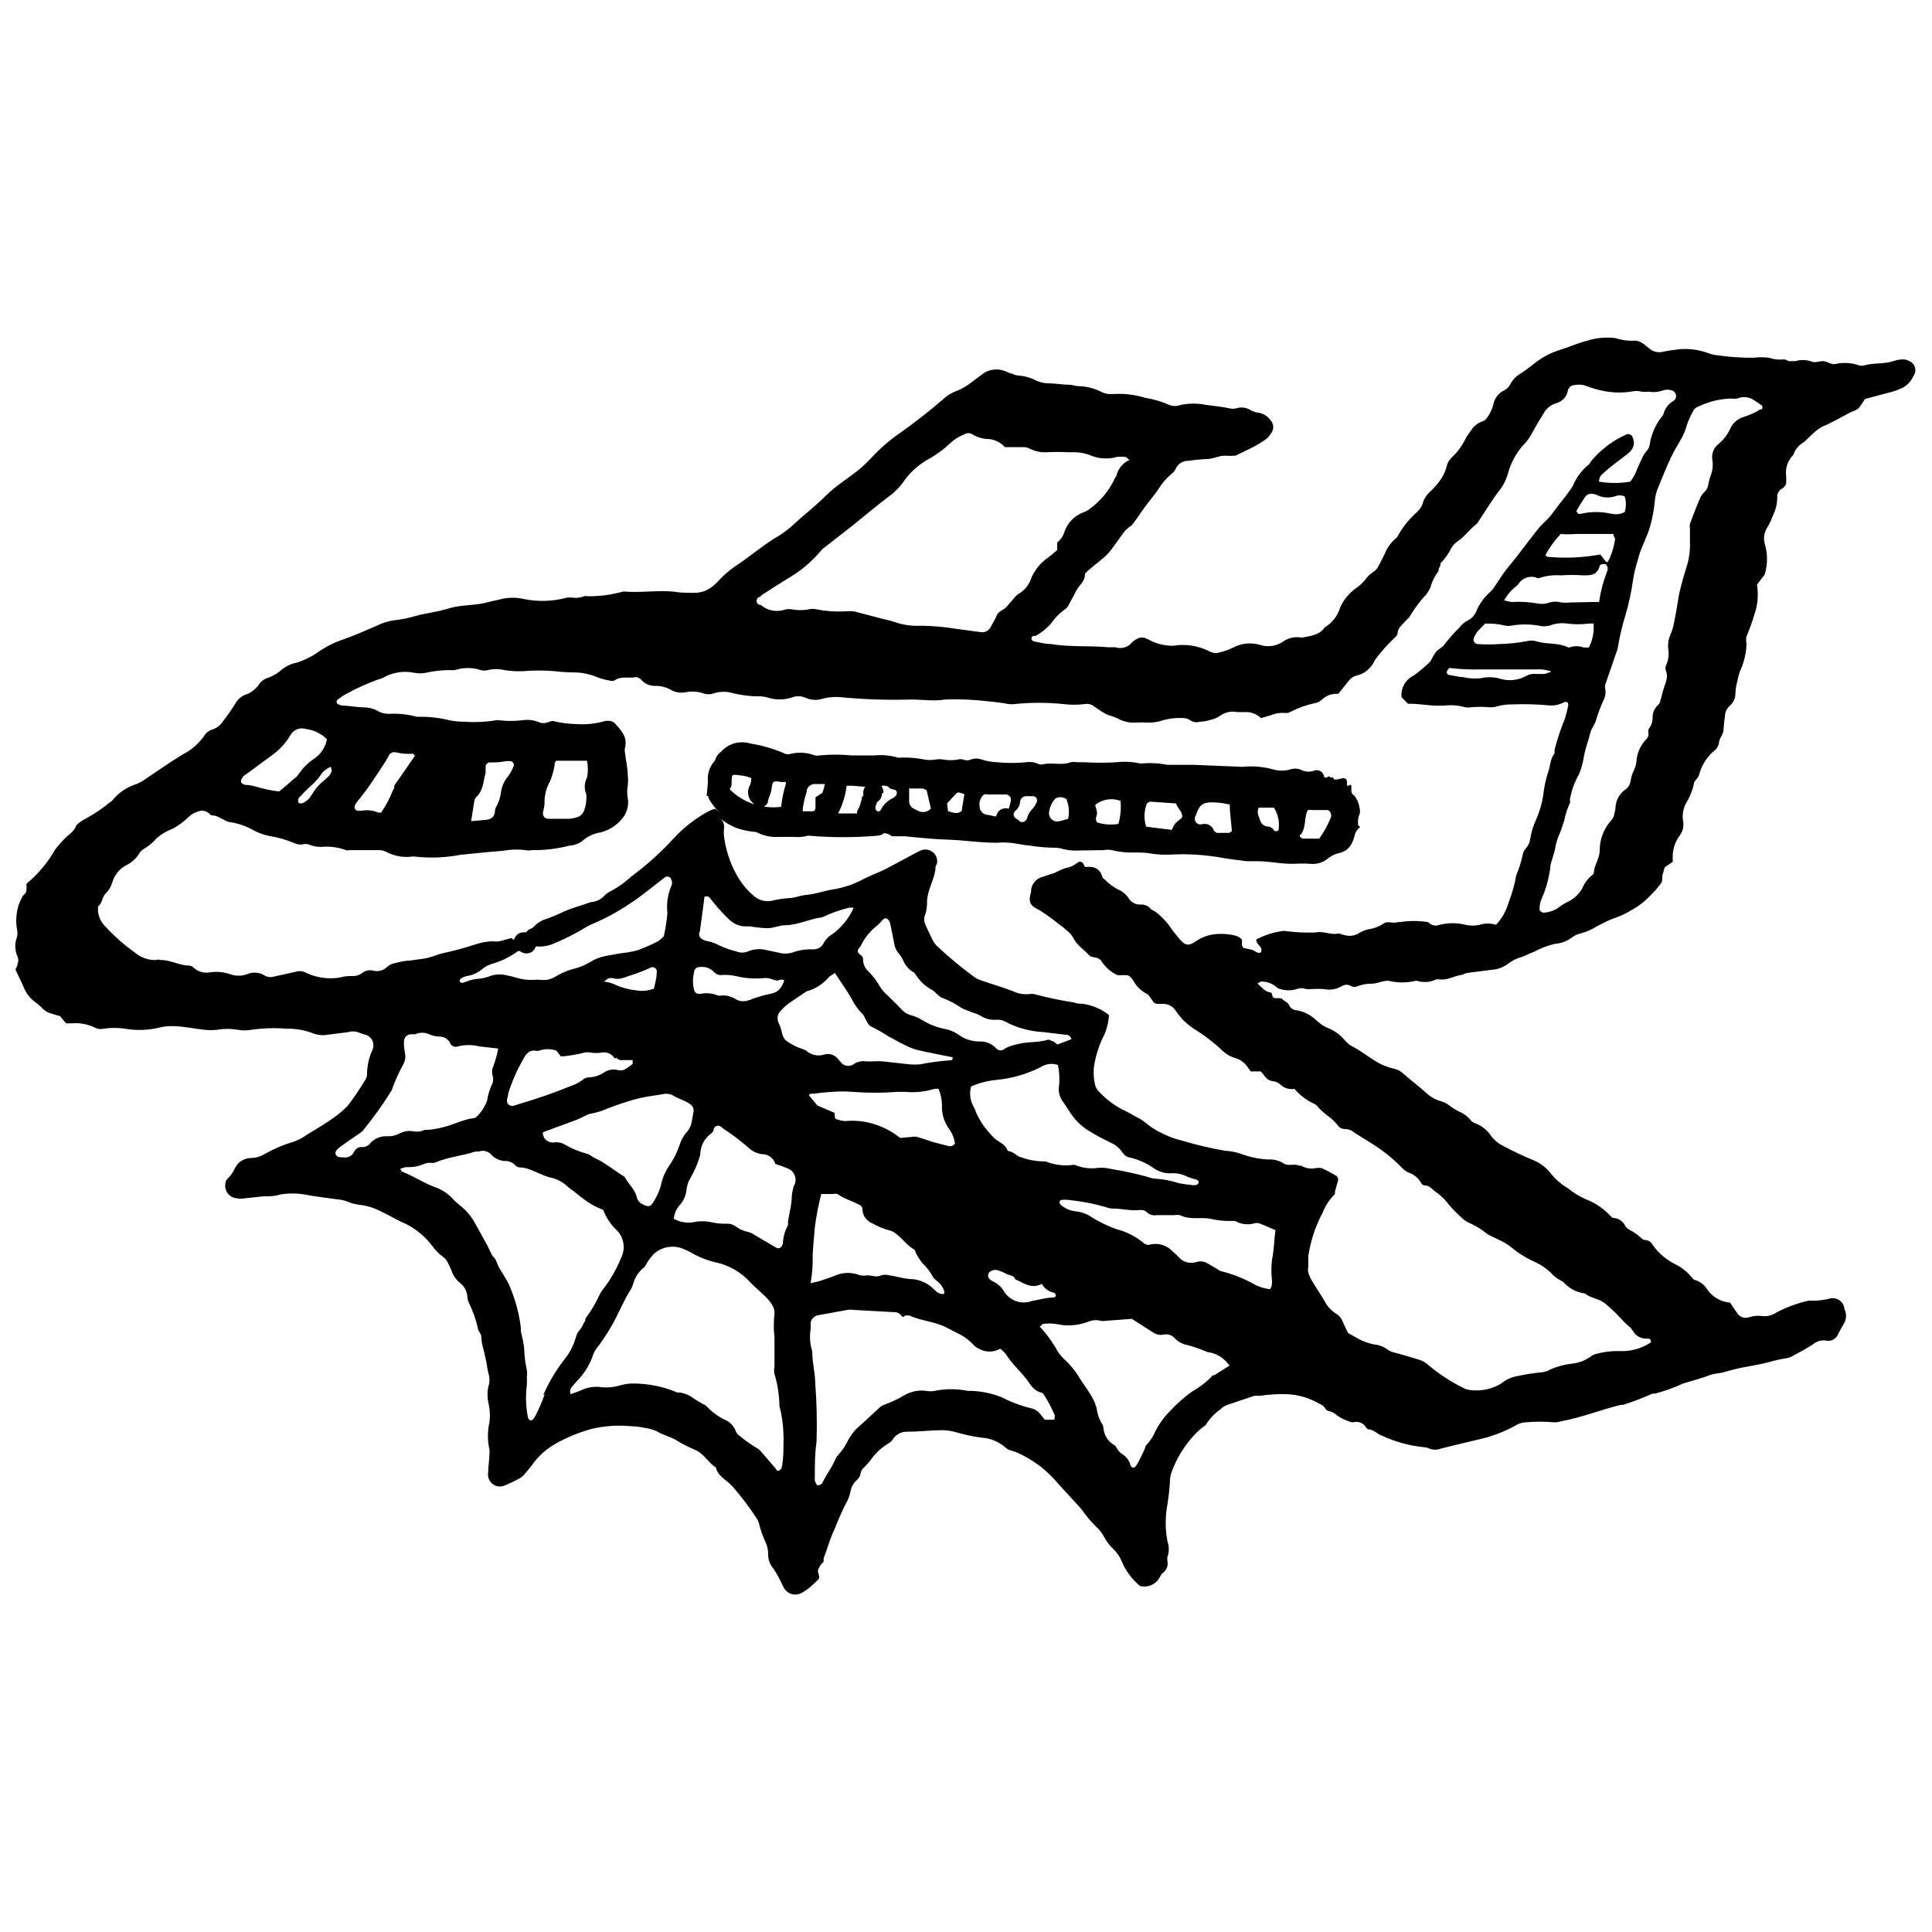 <?xml version="1.0" encoding="UTF-8"?>
<!-- Uploaded to: ICON Repo, www.iconrepo.com, Generator: ICON Repo Mixer Tools -->
<svg width="800px" height="800px" version="1.1" viewBox="144 144 512 512" xmlns="http://www.w3.org/2000/svg">
 <defs>
  <clipPath id="a">
   <path d="m148.09 233h503.81v334h-503.81z"/>
  </clipPath>
 </defs>
 <g clip-path="url(#a)">
  <path d="m650.04 239.71c-0.469-0.266-0.992-0.422-1.527-0.453-0.824-0.031-1.648 0.082-2.434 0.34-2.656 0.961-5.652 0.508-8.086 1.242h0.004c-0.426 0.113-0.875 0.113-1.301 0-1.996-0.711-4.152-0.848-6.219-0.395-1.129 0.34-2.148-0.68-3.277-0.734-1.129-0.055-2.262 0.621-3.391 0h-0.004c-1.309-0.395-2.707-0.395-4.016 0h-1.527c-0.508 0-0.902-0.453-1.469-0.453-1.355 0.137-2.723-0.02-4.016-0.453-1.367-0.168-2.754-0.168-4.125 0-3.254 0.027-6.508-0.199-9.727-0.68-0.836-0.086-1.656-0.293-2.43-0.621-2.789-0.992-5.785-1.266-8.707-0.789-1.047 0.109-2.082 0.277-3.109 0.508-1.254 0.324-2.59 0.008-3.562-0.848-0.621-0.395-1.129-1.02-1.754-1.355v-0.004c-0.59-0.438-1.297-0.695-2.035-0.734-1.758 0.102-3.523-0.129-5.199-0.68-2.508-0.312-5.055-0.082-7.465 0.68-2.488 0.621-4.805 1.695-7.238 2.43l0.004 0.004c-2.629 0.809-5.07 2.133-7.18 3.898-0.965 0.785-1.965 1.523-3 2.207-1.316 0.688-2.387 1.777-3.051 3.109-0.363 0.656-0.914 1.188-1.582 1.527-1.527 0.738-2.602 2.172-2.887 3.844-0.336 1.219-0.891 2.371-1.637 3.391-0.27 0.453-0.691 0.793-1.188 0.961-1.305 0.426-2.41 1.309-3.109 2.488-0.453 0.578-0.871 1.18-1.246 1.809-0.945 2.023-2.269 3.848-3.898 5.371-0.691 0.645-1.148 1.5-1.301 2.434-0.355 1.203-0.887 2.348-1.586 3.391-0.809 1.113-1.719 2.156-2.711 3.109-1.039 0.883-1.773 2.07-2.094 3.394-0.305 0.777-0.789 1.477-1.414 2.035-2.133 1.871-3.91 4.113-5.258 6.613-0.121 0.18-0.273 0.332-0.453 0.453-1.289 1.09-2.281 2.488-2.883 4.07-0.566 1.129-1.129 2.262-1.754 3.391h0.004c-0.293 0.555-0.723 1.02-1.246 1.359-0.809 0.488-1.5 1.141-2.035 1.922-0.719 0.918-1.578 1.719-2.543 2.375-1.816 1.277-3.258 3.012-4.184 5.031-0.648 2.246-2.125 4.164-4.129 5.371-1.469 2.148-3.902 2.262-6.106 2.715-1.805-0.367-3.68 0.066-5.144 1.188-1.805 1.141-4.035 1.391-6.051 0.676-2.352-0.645-4.859-0.363-7.012 0.793-1.316 0.621-2.703 1.094-4.125 1.414-0.301 0.055-0.605 0.055-0.906 0l-1.016-0.34c-3-1.59-6.438-2.144-9.781-1.582-1.949 0.027-3.883-0.379-5.656-1.188-0.453-0.281-0.961-0.453-1.414-0.68h0.004c-0.758-0.422-1.676-0.422-2.434 0-0.5 0.223-0.961 0.527-1.355 0.906-1.066 1.367-2.879 1.914-4.523 1.355h-1.867c-5.031-0.453-10.121 0-15.152-0.848-1.582 0-3.109-0.453-4.691-0.734 0 0-0.508-0.395-0.508-0.621s0-0.508 0.395-0.734c0.395-0.227 0.395 0 0.566 0v-0.004c1.691-0.879 3.191-2.09 4.41-3.562 0.965-1.387 2.172-2.594 3.562-3.559 0.422-0.305 0.754-0.715 0.961-1.188 0.734-1.301 1.414-2.602 2.094-3.902 0.68-1.301 2.203-2.262 2.203-4.07 0-0.395 0.566-0.848 0.961-1.188 1.414-1.242 2.941-2.375 4.352-3.617 0.625-0.57 1.191-1.191 1.695-1.867 1.129-1.469 2.148-3.055 3.277-4.523 1.129-1.469 1.641-1.355 2.316-2.148 0.68-0.793 2.035-2.883 3.109-4.352s2.602-3.277 3.789-5.031l0.004-0.004c1.055-1.684 2.394-3.176 3.957-4.41 0.223-0.227 0.395-0.496 0.512-0.789 0.59-1.43 2.016-2.332 3.559-2.262 1.559-0.234 3.125-0.383 4.695-0.453 1.809 0 3.168-0.906 4.863-0.906l-0.004 0.004c0.941 0.062 1.887 0.062 2.828 0l4.184-2.035v-0.004c1.398-0.707 2.738-1.52 4.016-2.43 0.629-0.555 1.148-1.227 1.527-1.98 0.469-0.949 0.309-2.09-0.398-2.883-0.801-1.152-2.055-1.91-3.449-2.09-0.613-0.078-1.207-0.27-1.75-0.566-1.148-0.773-2.582-0.984-3.902-0.566-0.609 0.168-1.254 0.168-1.867 0-2.094-0.453-4.184-0.621-6.219-0.906v0.004c-2.18-0.453-4.434-0.453-6.613 0-1 0.395-2.109 0.395-3.109 0-2.019-0.902-4.148-1.531-6.332-1.867-2.723-0.848-5.578-1.191-8.426-1.016-1.062 0.125-2.141-0.051-3.109-0.512-1.961-1.004-4.129-1.547-6.332-1.582-0.621 0-1.242-0.281-1.867-0.34-1.867 0-3.789-0.34-5.652-0.395-1.168 0.031-2.328-0.199-3.391-0.68-1.594-0.836-3.348-1.316-5.144-1.414-0.516-0.09-1.012-0.262-1.473-0.508-0.68 0-1.355-0.566-2.035-0.734-2.047-0.711-4.32-0.305-5.992 1.074l-2.769 2.094v-0.004c-1.25 0.98-2.641 1.762-4.129 2.32-1.172 0.449-2.25 1.121-3.164 1.977-3.621 3.144-7.394 6.109-11.309 8.879-2.785 1.891-5.344 4.09-7.633 6.559-0.961 1.02-1.922 1.98-2.941 2.883-3.055 2.543-6.559 4.578-9.441 7.465-2.883 2.883-5.652 4.918-8.254 7.352v-0.004c-1.152 1.09-2.402 2.074-3.731 2.941-4.242 2.43-7.859 5.652-11.93 8.312v-0.004c-1.648 1.152-3.164 2.477-4.523 3.961-0.348 0.383-0.727 0.742-1.133 1.074-1.402 1.281-3.242 1.988-5.144 1.977-1.867 0-3.789 0-5.652-0.34-4.297-0.34-8.594 0.34-12.945 0h-0.285c-3.051 0.863-6.211 1.285-9.387 1.246-0.312-0.086-0.645-0.086-0.961 0-0.875 0.359-1.828 0.496-2.769 0.395-0.617-0.086-1.246-0.086-1.863 0-3.695 0.988-7.566 1.105-11.309 0.34-1.953-0.449-3.984-0.449-5.938 0-1.129 0.34-2.262 0.453-3.391 0.793-3.449 1.02-7.066 0.621-10.574 1.695-3.504 1.074-5.652 1.129-8.875 2.035-1.719 0.504-3.481 0.863-5.258 1.074-1.676 0.184-3.301 0.664-4.809 1.414-2.996 1.301-5.992 2.656-9.102 3.731-2.285 0.773-4.453 1.859-6.445 3.223-1.809 1.289-3.812 2.281-5.938 2.938-1.348 0.25-2.609 0.832-3.672 1.699-1.098 0.969-2.363 1.738-3.734 2.262-0.93 0.242-1.75 0.805-2.316 1.582-0.93 1.43-2.328 2.492-3.957 2.996-1.066 0.473-1.941 1.289-2.488 2.316-1.008 1.625-2.106 3.191-3.281 4.695-0.621 0.977-1.559 1.715-2.656 2.09-0.949 0.242-1.762 0.852-2.262 1.695-1.461 2.074-3.398 3.762-5.652 4.922-3.391 2.035-6.559 4.297-9.781 6.445-0.77 0.566-1.605 1.039-2.488 1.414-2.535 0.773-4.777 2.289-6.445 4.352-0.133 0.176-0.309 0.312-0.508 0.395-2.016 1.684-4.195 3.16-6.504 4.41-0.664 0.324-1.293 0.723-1.863 1.188 0 0-0.734 0.566-0.793 0.906-0.055 0.34-0.68 1.188-1.242 1.695-1.617 1.324-3.059 2.844-4.297 4.523-1.957 3.434-4.527 6.481-7.578 8.988 0.086 0.641 0.086 1.285 0 1.922 0 0.566-0.793 0.961-1.074 1.527-0.336 0.645-0.637 1.305-0.902 1.98-0.707 2.109-0.883 4.363-0.512 6.559 0.168 0.703 0.168 1.441 0 2.148-0.641 1.684-0.582 3.559 0.172 5.199 0.25 0.578 0.25 1.234 0 1.809 0 0.508-0.34 1.02-0.566 1.582 0.734 1.641 1.582 3.223 2.262 4.863 0.609 1.465 1.605 2.734 2.883 3.676 0.59 0.441 1.156 0.914 1.695 1.414 0.738 0.891 1.754 1.508 2.883 1.754 0.734 0.281 1.414 0.395 2.094 0.621l1.582 1.922h1.359c2.215-0.211 4.449 0.199 6.445 1.188 0.555 0.289 1.191 0.387 1.809 0.281 2.098-0.34 4.234-0.34 6.332 0 2.914 0.461 5.891 0.348 8.762-0.336 1.125-0.301 2.289-0.434 3.449-0.398 2.828 0 5.652 0.68 8.48 0.961 1.145 0.141 2.305 0.141 3.449 0 1.777-0.309 3.594-0.309 5.371 0 1.234 0.227 2.5 0.227 3.731 0 3.035-0.434 6.106-0.527 9.16-0.281 2.332-0.059 4.652 0.324 6.84 1.129 1.359 0.57 2.852 0.727 4.297 0.453l5.316-0.68c0.809-0.25 1.676-0.25 2.488 0 0.59 0.242 1.195 0.449 1.809 0.625 0.887 0.176 1.641 0.746 2.051 1.555 0.406 0.805 0.422 1.754 0.043 2.57-0.93 2.004-1.41 4.184-1.414 6.391-0.016 0.633-0.234 1.25-0.625 1.75-1.387 2.336-2.918 4.582-4.578 6.731-1.125 1.109-2.336 2.129-3.617 3.051-2.203 1.582-4.578 2.996-6.953 4.41-1.184 0.887-2.5 1.574-3.902 2.035-2.625 0.781-5.148 1.863-7.519 3.223-0.992 0.609-2.117 0.961-3.281 1.02-1.945-0.09-3.754 1.004-4.578 2.769-0.473 1.074-1.168 2.039-2.035 2.828-0.273 0.316-0.434 0.715-0.453 1.129-0.18 0.93 0.043 1.895 0.617 2.648 0.57 0.754 1.438 1.23 2.379 1.309 0.73 0.148 1.477 0.148 2.207 0l4.691-0.508c1.582 0 3.168 0 4.691-0.508 2.098-0.34 4.238-0.34 6.332 0 2.883 0.566 5.652 0.848 8.762 1.301h0.004c0.828 0.055 1.648 0.227 2.43 0.508 1.168 0.512 2.406 0.836 3.676 0.961 1.875 0.246 3.695 0.82 5.371 1.695 2.316 1.074 4.465 2.43 6.785 3.391v0.004c2.648 1.363 4.965 3.293 6.785 5.652 0.824 1.211 1.855 2.266 3.051 3.109 0.426 0.316 0.773 0.723 1.02 1.188 0.395 0.734 0.734 1.469 1.074 2.262 0.414 1.309 1.199 2.469 2.262 3.336 1.105 0.852 1.82 2.117 1.977 3.504 0.008 0.523 0.105 1.039 0.285 1.527 1.129 2.266 1.984 4.656 2.543 7.125 0 0.68 0.848 1.301 0.848 1.98 0.043 1.148 0.23 2.289 0.566 3.391 0.34 1.242 0.566 2.488 0.848 3.731 0.113 0.934 0.285 1.859 0.508 2.769 0.348 1.105 0.348 2.289 0 3.394-0.34 1.449-0.34 2.957 0 4.41 0.379 1.648 0.477 3.352 0.285 5.031-0.566 2.457-0.566 5.008 0 7.461 0.023 0.113 0.023 0.23 0 0.34 0 1.98-0.34 3.957-0.395 5.938h-0.004c-0.051 0.527 0.051 1.055 0.285 1.527 0.672 1.543 2.453 2.269 4.012 1.641 1.457-0.59 2.875-1.27 4.242-2.035 0.457-0.281 0.863-0.648 1.188-1.074 0.68-0.793 1.355-1.582 1.98-2.43l-0.004-0.004c1.66-2.336 3.824-4.266 6.332-5.652 2.965-1.648 6.117-2.941 9.387-3.844 3.367-0.801 6.844-1.047 10.289-0.738 1.273 0.039 2.543 0.191 3.789 0.453 1.156 0.141 2.281 0.465 3.336 0.961 1.527 0.961 3.277 1.301 4.863 2.203v0.004c1.605 1 3.285 1.867 5.031 2.602 2.43 0.961 3.504 3.336 5.652 4.75 0.453 1.922 2.035 2.883 3.391 4.016l1.129 1.129 0.004-0.004c2.285 2.621 4.379 5.398 6.277 8.312 0.391 0.621 0.66 1.312 0.789 2.035 0.367 1.309 0.82 2.594 1.359 3.844 0.602 1.113 0.914 2.356 0.902 3.621-0.027 1.387 0.457 2.734 1.359 3.785 0.766 1.137 1.445 2.328 2.035 3.562 0.223 0.594 0.508 1.16 0.848 1.695 0.977 1.613 3.066 2.141 4.691 1.188 0.664-0.348 1.289-0.766 1.867-1.242 0.793-0.68 1.582-1.355 2.375-2.148 0.793-0.793 0-1.641 0-2.43 0.238-0.938 0.773-1.77 1.523-2.375v-0.906c1.02-2.656 1.809-5.652 2.996-7.973h0.004c1.016-2.644 2.188-5.231 3.504-7.746 0.246-0.582 0.438-1.188 0.566-1.809 0.195-1.258 0.812-2.414 1.75-3.277 0.582-0.48 0.949-1.172 1.02-1.922 0.16-0.609 0.516-1.145 1.016-1.527 0.52-0.52 1.012-1.066 1.473-1.641 1.297-1.926 3.019-3.531 5.031-4.691 0.453-0.273 0.824-0.664 1.074-1.133 0.863-1.223 2.289-1.926 3.789-1.863 2.828 0 5.652-0.34 8.539-0.395l-0.004-0.004c1.371-0.047 2.742 0.105 4.07 0.453 2.309 0.703 4.676 1.215 7.066 1.527 2.324 0.148 4.531 1.062 6.277 2.602 0.453 0.434 1.023 0.727 1.641 0.848 0.602 0.156 1.188 0.363 1.75 0.621 4.039 1.844 7.613 4.566 10.461 7.973l4.297 4.691c0.734 0.848 1.582 1.641 2.262 2.543v0.004c1.086 1.562 2.316 3.019 3.676 4.352 0.801 0.707 1.469 1.551 1.977 2.488 0.672 1.316 1.574 2.504 2.66 3.504 0.902 0.883 1.613 1.941 2.09 3.109 1.062 2.551 2.734 4.801 4.863 6.559 2.125 0.551 4.34-0.465 5.312-2.43 0.16-0.395 0.414-0.742 0.738-1.02 0.961-0.695 1.445-1.879 1.242-3.051-0.086-0.41-0.086-0.836 0-1.246 0.453-1.297 0.453-2.715 0-4.012-0.645-3.285-0.645-6.668 0-9.953 0.281-1.867 0.508-3.731 0.621-5.652 0-0.84 0.113-1.68 0.34-2.488 1.246-3.539 3.164-6.805 5.652-9.609 1.031-1.199 2.211-2.266 3.508-3.168 0.973-1.633 2.285-3.039 3.844-4.129 0.578-0.598 1.297-1.047 2.094-1.297l6.898-2.316-0.004-0.004c0.508-0.055 1.02-0.055 1.527 0 1.254-0.211 2.519-0.344 3.789-0.395 1.375-0.086 2.754-0.086 4.125 0 2.734 0.219 5.379 1.051 7.746 2.43 0.691 0.242 1.285 0.699 1.699 1.301 0.129 0.273 0.348 0.492 0.621 0.621 0.938 0.145 1.809 0.578 2.488 1.246 0.855 0.594 1.785 1.066 2.769 1.414 0.457 0.227 0.957 0.363 1.469 0.395 1.371-0.41 2.836 0.207 3.508 1.469 0 0 0.34 0.395 0.508 0.395 1.469 0 2.375 1.301 3.676 1.695v0.004c3.566 1.652 7.391 2.684 11.305 3.051 0.418 0.027 0.82 0.145 1.188 0.34 1 0.395 2.113 0.395 3.109 0l2.715-0.68 5.652-1.355 2.148-0.508c3.113-0.738 6.117-1.879 8.934-3.394 0.883-0.617 1.922-0.969 2.996-1.016 2.523-0.227 5.059-0.227 7.578 0 0.613 0.016 1.227-0.078 1.809-0.281 5.652-1.02 10.574-3.109 15.887-4.352h0.566v-0.004c2.613-0.836 5.184-1.816 7.688-2.941 0.203-0.055 0.418-0.055 0.625 0 2.602-0.672 5.137-1.578 7.574-2.711 2.375-0.734 4.805-1.355 7.18-2.262 1.242-0.453 2.715-0.395 4.016-0.848 2.113-0.629 4.266-1.121 6.445-1.473 1.527-0.34 3.109-0.566 4.637-0.961 1.504-0.445 3.031-0.801 4.578-1.074 0.84-0.082 1.652-0.352 2.375-0.789 1.809-0.961 3.562-1.922 5.203-2.996h-0.004c0.973-0.816 2.254-1.168 3.508-0.965 1.309 0.258 2.617-0.453 3.109-1.695 0.508-1.02 1.129-2.035 1.695-3.055v0.004c0.566-1.141 0.566-2.481 0-3.621-0.066-0.883-0.504-1.695-1.203-2.234-0.703-0.539-1.602-0.754-2.473-0.59-1.641 0.434-3.332 0.645-5.031 0.621-0.297-0.055-0.605-0.055-0.902 0-2.887 0.68-5.676 1.703-8.312 3.051-1.117 0.797-2.481 1.156-3.844 1.02-1.156-0.16-2.336-0.066-3.449 0.281-1.238 0.48-2.637-0.027-3.281-1.188-0.621-0.848-1.188-1.754-1.809-2.656-2.469-0.195-4.719-1.508-6.106-3.562-0.723-1.168-1.852-2.031-3.164-2.43-0.34 0-0.68-0.453-0.961-0.793h-0.004c-1.141-1.395-2.566-2.531-4.184-3.336-2.465-1.203-4.586-3.012-6.16-5.258-0.336-0.676-1-1.125-1.754-1.188-0.527-0.023-1.02-0.27-1.355-0.676-0.844-0.793-1.797-1.457-2.828-1.98-0.465-0.227-0.871-0.555-1.188-0.961-0.555-1.305-1.805-2.184-3.223-2.262-0.395 0-0.793-0.621-1.188-0.961-1.707-1.738-3.773-3.09-6.051-3.957-1.727-0.758-3.344-1.746-4.805-2.941-1.648-0.969-3.117-2.211-4.352-3.676-1.262-1.723-2.988-3.059-4.977-3.844-2.606-1.066-5.156-2.273-7.633-3.617-1.336-0.613-2.5-1.543-3.391-2.715-0.988-1.52-2.434-2.691-4.129-3.336-0.504-0.156-0.953-0.449-1.301-0.848-0.789-1-1.82-1.777-2.996-2.262-0.938-0.457-1.828-1.008-2.656-1.641-0.645-0.535-1.395-0.918-2.207-1.129-1.434-0.398-2.754-1.133-3.844-2.148-1.922-1.754-4.07-3.336-6.051-5.09-0.672-0.664-1.512-1.133-2.43-1.355-2.023-0.441-3.941-1.266-5.652-2.43-1.809-1.129-3.449-2.43-5.316-3.391v-0.004c-0.852-0.418-1.605-1.016-2.203-1.754-1.293-1.543-2.969-2.711-4.863-3.391-0.926-0.465-1.781-1.055-2.543-1.754-1.414-1.426-3.231-2.391-5.203-2.769-0.871-0.012-1.668-0.484-2.09-1.242-0.34-0.961-1.242-1.074-1.809-1.695-0.566-0.621-1.695 0-2.375-0.453-0.68-0.453 0-1.301-1.074-1.414s-1.922-1.188-2.769-1.922 0-0.395 0-0.566h-0.004c0.113-0.16 0.27-0.277 0.453-0.34 1.504-0.051 2.973 0.449 4.129 1.414 0.281 0.309 0.66 0.508 1.074 0.566 1.414 0.453 2.938 0.453 4.352 0 0.781-0.312 1.652-0.312 2.43 0 0.508 0.059 1.02 0.059 1.527 0 1.055-0.059 2.113-0.059 3.168 0 1.66 0.371 3.402 0.086 4.863-0.793 0.727-0.449 1.645-0.449 2.371 0 0.586 0.312 1.285 0.312 1.867 0 1.176-0.438 2.422-0.648 3.676-0.621 1.188 0 2.43-0.621 3.676-0.734 0.297-0.059 0.605-0.059 0.902 0 2.269 0.535 4.629 0.535 6.898 0 0.203-0.059 0.418-0.059 0.621 0 1.633 0.496 3.391 0.355 4.918-0.398 0.32-0.055 0.645-0.055 0.961 0 1.98 0.281 3.617-0.848 5.652-1.188 0.508 0 0.961-0.395 1.469-0.508l6.559-0.848h0.004c1.594-0.086 3.125-0.637 4.41-1.582 1.07-0.848 2.301-1.461 3.617-1.809 1.129-0.395 2.094-0.961 3.223-1.355v-0.004c1.781-0.965 3.684-1.688 5.656-2.148 1.598-0.109 3.129-0.68 4.41-1.637 0.652-0.539 1.43-0.906 2.262-1.074 1.629-0.422 3.176-1.109 4.578-2.035 1.301-0.621 2.602-1.355 3.957-1.867 1.801-0.594 3.527-1.391 5.144-2.375 1.652-0.898 3.16-2.043 4.469-3.391 1.227-1.156 2.344-2.426 3.336-3.789 0.453-0.68 0-1.809 0.508-2.715 0.098-0.48 0.23-0.953 0.395-1.414l2.094-1.414v-1.414 0.004c0.008-2.047 0.684-4.031 1.922-5.656 0.824-1.141 1.113-2.586 0.793-3.957-0.207-1.578 0.09-3.18 0.848-4.578 1.008-1.613 1.715-3.394 2.09-5.258 0-0.34 0.395-0.68 0.621-1.02 0.281-0.32 0.508-0.684 0.68-1.074 0.641-2.57 2.09-4.867 4.129-6.559 0.668-0.527 1.094-1.301 1.188-2.148 0.074-0.5 0.246-0.98 0.508-1.414 0.473-0.723 0.727-1.566 0.734-2.43 0.059-1.043 0.172-2.078 0.34-3.109 0.008-1.07 0.484-2.082 1.301-2.769 0.891-0.77 1.426-1.875 1.469-3.055 0-1.129 0.168-2.262 0.508-3.391 0.172-1.047 0.457-2.07 0.848-3.055 1-2.207 1.539-4.59 1.586-7.012-0.145-0.613-0.145-1.25 0-1.863 0.789-1.844 1.469-3.731 2.035-5.656 0.93-2.566 1.184-5.332 0.734-8.027l1.129-1.527c0.395-0.508 0.961-1.02 1.02-1.527v0.004c0.68-2.461 0.68-5.062 0-7.519-0.52-1.535-0.312-3.219 0.566-4.582 0.602-0.98 1.094-2.023 1.469-3.109 0.785-1.5 1.191-3.168 1.188-4.863-0.078-0.863 0.309-1.703 1.016-2.203 0.66-0.277 1.16-0.84 1.359-1.527v-1.867c-0.32-2.074 0.375-4.176 1.863-5.652 0.473-1.402 1.438-2.59 2.715-3.336 0.906-0.734 1.695-1.641 2.543-2.375 0.758-0.738 1.613-1.363 2.547-1.863 2.543-1.02 4.918-2.488 7.352-3.731 0.793-0.395 1.809-0.566 2.43-1.414l1.469-2.148 7.465-1.98c0.789-0.254 1.562-0.555 2.316-0.906 1.344-0.66 2.406-1.785 2.996-3.164 0.484-0.633 0.652-1.453 0.453-2.227-0.199-0.773-0.742-1.41-1.469-1.73zm-304.46 62.191c2.262-1.469 4.578-2.996 6.898-4.41h-0.004c3.32-1.863 6.285-4.293 8.766-7.18 0.254-0.328 0.535-0.633 0.848-0.906l7.973-6.219c3.449-2.769 6.785-5.652 10.348-8.254h-0.004c1.379-1.16 2.578-2.512 3.562-4.016 1.684-2.18 3.801-3.992 6.219-5.312 2.062-1.145 3.961-2.551 5.656-4.184 1.078-1.012 2.348-1.797 3.731-2.32 0.633-0.426 1.461-0.426 2.094 0 1.363 0.824 2.93 1.254 4.519 1.246 1.586 0.211 3.047 0.969 4.129 2.148h5.09c0.512 0.023 1.012 0.156 1.469 0.395 1.395 0.715 2.957 1.047 4.523 0.961 1.883-0.102 3.769-0.102 5.652 0h2.207c1.156 0.078 2.293 0.305 3.391 0.68 2.305 1.059 4.91 1.258 7.352 0.562 0.73-0.082 1.473-0.082 2.203 0 0.281 0 0.621 0.453 1.129 0.793h0.004c-1.641 0.723-2.883 2.129-3.394 3.844 0 0.508-0.508 0.906-0.68 1.414h0.004c-1.484 3.055-3.699 5.695-6.445 7.688-0.578 0.449-1.23 0.793-1.922 1.02-2.269 0.914-4.027 2.773-4.809 5.09-0.332 1.117-1.004 2.106-1.922 2.824v1.98c-0.75 0.707-1.543 1.367-2.375 1.977-1.918 1.32-3.445 3.141-4.41 5.262-0.559 1.895-1.836 3.496-3.562 4.465-0.422 0.285-0.789 0.648-1.074 1.074l-2.094 2.375c-0.734 0.848-2.094 1.02-2.543 2.262-0.453 1.242-1.02 1.867-1.469 2.828v-0.004c-0.461 1.117-1.641 1.754-2.824 1.527l-6.277-0.848c-3.106-0.508-6.242-0.793-9.387-0.848-2.316 0.152-4.641-0.152-6.84-0.906-0.891-0.297-1.797-0.543-2.715-0.734l-8.254-2.148c-0.828-0.086-1.66-0.086-2.488 0-2.539 0.125-5.082-0.066-7.574-0.562-0.613-0.145-1.254-0.145-1.867 0-1.547 0.309-3.144 0.309-4.691 0-0.82-0.102-1.656-0.004-2.43 0.281-2.004 0.457-4.106-0.07-5.656-1.414-0.293 0.008-0.574-0.102-0.789-0.301-0.211-0.203-0.332-0.48-0.34-0.773-0.016-0.609 0.465-1.113 1.074-1.129zm-113.64 46.418c-0.184 0.492-0.453 0.953-0.793 1.355-0.961 0.961-2.094 1.754-2.996 2.769-0.906 1.02-1.414 2.094-2.148 3.055-0.422 0.477-0.918 0.875-1.473 1.188-0.508 0.34-1.242 0.281-1.414 0h0.004c-0.145-0.363-0.145-0.77 0-1.133 0.977-1.109 2.016-2.168 3.109-3.164 1.207-1.004 2.258-2.188 3.109-3.508 0.242-0.336 0.551-0.625 0.902-0.848 0.434-0.34 0.91-0.625 1.414-0.848 0.137 0.445 0.23 0.898 0.285 1.359zm-23.688 1.641-0.004-0.004c0.363-0.379 0.781-0.703 1.242-0.961l6.84-5.031h0.004c1.871-1.391 3.449-3.137 4.637-5.144 0.781-1.426 2.457-2.109 4.012-1.641 2.137 0.242 4.129 1.199 5.656 2.715-0.363 1.996-1.477 3.777-3.109 4.977-1.781 1.141-3.305 2.641-4.469 4.41-0.305 0.426-0.688 0.789-1.129 1.074-1.242 1.129-2.488 2.203-3.957 3.391-2.246-0.262-4.461-0.734-6.617-1.414-0.797-0.199-1.609-0.312-2.43-0.34-0.398-0.09-0.758-0.309-1.02-0.621-0.148-0.426-0.012-0.902 0.34-1.188zm33.922 96.961h-0.004c-0.469 0.66-1.223 1.059-2.035 1.074-0.98-0.156-1.938 0.383-2.316 1.301-0.535 1.062-1.715 1.641-2.883 1.414-0.734 0-1.641 0-1.98-0.793-0.34-0.793 0.621-1.527 1.188-1.98 1.695-1.242 3.449-2.43 5.203-3.617 0.441-0.281 0.824-0.648 1.129-1.074 2.438-3.016 4.703-6.168 6.785-9.441 0-0.281 0.395-0.508 0.508-0.793 0.871-2.481 1.949-4.879 3.223-7.18 0.418-0.84 0.539-1.797 0.34-2.715-0.207-1.039-0.305-2.102-0.281-3.164 0.023-0.977 0.777-1.781 1.75-1.867h1.246c1.164-0.535 2.508-0.535 3.676 0 0.855 0.379 1.777 0.59 2.711 0.621 1.199-0.047 2.309 0.617 2.828 1.699 0.34 0.816 1.266 1.215 2.09 0.902 1.855-0.477 3.801-0.477 5.656 0l5.031 0.566c-0.336 1.797-0.848 3.559-1.527 5.258-0.145 0.594-0.145 1.215 0 1.809 0.258 0.695 0.258 1.457 0 2.148-0.699 1.426-1.176 2.953-1.414 4.523-0.578 1.688-1.566 3.203-2.883 4.41-0.16 0.141-0.355 0.238-0.566 0.281-3.055 0.34-5.652 1.922-8.707 2.543l0.004 0.004c-1.137 0.27-2.289 0.457-3.449 0.562-0.625-0.059-1.25 0.059-1.812 0.34-0.816 0.188-1.668 0.188-2.484 0-1.066-0.129-2.144 0.051-3.109 0.512-1.082 0.621-2.32 0.918-3.562 0.848-1.762-0.074-3.453 0.68-4.582 2.035zm39.578-50.883-0.004-0.004c0.477 0.402 1.074 0.621 1.695 0.625 1.184 0.062 2.25-0.719 2.543-1.867 1.578 0.172 3.176-0.062 4.637-0.68 3.012-1.242 5.926-2.715 8.707-4.41l1.129-0.621h0.004c3.691-1.516 7.215-3.41 10.516-5.652 2.656-1.695 5.09-3.731 7.574-5.652l1.754-1.355v-0.004c0.289-0.148 0.629-0.168 0.934-0.047 0.301 0.117 0.539 0.363 0.648 0.668 0.285 0.57 0.285 1.242 0 1.809-0.949 2.227-1.301 4.664-1.016 7.07-0.18 2.09-0.5 4.168-0.961 6.219-0.43 0.461-0.902 0.879-1.414 1.242-1.824 0.965-3.715 1.797-5.656 2.488-1.504 0.379-3.035 0.645-4.578 0.793l-4.016 0.734c-1.34 0.281-2.625 0.797-3.785 1.527-1.535 0.938-3.219 1.605-4.977 1.977-1.41 0.41-2.758 1-4.016 1.754-1.223 0.84-2.711 1.203-4.184 1.016-0.621-0.055-1.242-0.055-1.863 0-1.488 0.09-2.981-0.082-4.41-0.508-0.797-0.258-1.609-0.469-2.434-0.621-1.422-0.395-2.93-0.395-4.352 0-1.277 0.527-2.637 0.832-4.016 0.906-0.934 0.109-1.848 0.359-2.715 0.734-0.281 0-0.566 0.281-0.906 0.281h0.004c-0.305 0.02-0.598-0.109-0.793-0.34-0.043-0.277 0.066-0.559 0.285-0.734 0.5-0.371 1.082-0.625 1.695-0.734 1.465-0.215 2.836-0.84 3.957-1.809 0.738-0.605 1.582-1.062 2.488-1.359 2.547-0.711 4.941-1.879 7.066-3.449zm25.613 28.27-0.008-0.004c0.402 0.516 1.059 0.758 1.699 0.625h2.602v1.02l-0.004-0.004c-0.711 0.609-1.488 1.141-2.316 1.582-0.586 0.195-1.223 0.195-1.809 0-1.266-0.258-2.578 0.031-3.617 0.793-1.152 0.738-2.481 1.148-3.848 1.188-0.625 0.02-1.227 0.258-1.695 0.68-0.812 0.641-1.73 1.137-2.715 1.469-4.676 1.91-9.449 3.57-14.301 4.977-0.848 0.281-1.867 0.848-2.656 0-0.793-0.848 0-1.922 0-2.883l-0.004-0.004c1.008-3.215 2.371-6.305 4.07-9.215 0.68-1.301 1.527-2.316 3.168-2.094v0.004c0.297 0.082 0.609 0.082 0.902 0 1.5-0.539 3.141-0.539 4.637 0l1.129 1.469h0.004c0.297 0.055 0.605 0.055 0.902 0 1.906-0.207 3.797-0.547 5.656-1.02h0.906-0.004c1.254 0.23 2.535 0.23 3.789 0 1.246-0.078 2.43 0.559 3.055 1.641zm-2.941-20.41-0.004-0.004c0.484-0.574 1.242-0.832 1.977-0.676 1.867 0.621 3.449-0.395 5.09-0.848 1.719-0.555 3.398-1.215 5.031-1.98 0.391-0.16 0.836-0.086 1.16 0.188 0.32 0.273 0.461 0.703 0.367 1.113 0 1.469-0.453 2.883-0.734 4.297-1.508 0.594-3.156 0.754-4.75 0.453-2.078-0.219-4.106-0.793-5.992-1.699-0.836-0.32-1.711-0.531-2.602-0.621zm-16.059 39.973 8.594-3.168c1.074-0.453 2.094-1.074 3.168-1.469l-0.004-0.004c1.027-0.191 2.047-0.434 3.051-0.734 2.719-1.121 5.492-2.102 8.312-2.938 1.852-0.539 3.742-0.938 5.652-1.188l2.488-0.395v-0.004c1.113-0.27 2.289-0.039 3.223 0.625 1.129 0.621 2.43 1.02 3.562 1.695 1.129 0.68 1.641 1.355 1.301 2.828l-0.34 1.809c-0.141 1.258-0.695 2.43-1.582 3.336-0.66 0.809-1.18 1.727-1.527 2.711-0.633 2.004-1.547 3.906-2.715 5.656-1.207 1.688-2.035 3.613-2.43 5.652-0.449 1.52-1.113 2.969-1.98 4.297-0.68 1.188-1.355 1.355-2.715 0.621h0.004c-0.883-0.336-1.523-1.105-1.699-2.035-0.508-2.094-2.262-3.449-3.223-5.316-2.094-1.242-3.957-2.769-6.051-4.016-0.848-0.508-1.867-0.848-2.715-1.469l0.004 0.004c-0.414-0.328-0.898-0.559-1.414-0.68-1.977-0.543-3.879-1.344-5.652-2.375-0.812-0.496-1.773-0.695-2.715-0.566-0.738 0.129-1.496-0.055-2.09-0.508-0.34-0.281-0.734-0.621-0.734-0.961h-0.004c-0.254-0.34-0.34-0.777-0.227-1.188zm0 69.598-0.004-0.004c-0.676 1.941-1.488 3.832-2.43 5.656-0.18 0.367-0.406 0.711-0.68 1.016-0.129 0.168-0.324 0.266-0.535 0.266s-0.41-0.098-0.539-0.266c-0.125-0.168-0.223-0.359-0.281-0.562-0.547-2.797-0.641-5.66-0.285-8.484 0.059-0.73 0.059-1.469 0-2.203 0.117-0.617 0.117-1.25 0-1.867-0.363-1.637-0.59-3.301-0.676-4.973 0-1.809-0.566-3.562-0.906-5.316v-0.906 0.004c-0.453-3.656-1.402-7.234-2.824-10.629-0.172-0.516-0.398-1.012-0.68-1.473-0.68-1.188-1.355-2.375-2.094-3.504-0.734-1.129-0.793-2.43-1.809-3.277v-0.004c-0.215-0.219-0.371-0.492-0.453-0.789-1.242-2.715-2.769-5.203-4.184-7.801v-0.004c-1.012-1.945-2.438-3.644-4.184-4.973-0.676-0.527-1.301-1.113-1.863-1.754-1.316-1.387-2.945-2.434-4.75-3.055-3.055-1.129-5.652-2.941-8.762-4.129 0 0 0-0.34-0.395-0.68l-0.004 0.004c0.477-0.195 0.969-0.344 1.469-0.453 1.129 0 2.316 0 3.449-0.34 1.129-0.34 2.094-0.961 3.336-0.793v0.004c0.527 0.051 1.055-0.047 1.527-0.285 3.277-1.355 6.785-1.582 10.121-2.715h0.906l-0.004 0.004c1.227-0.473 2.613-0.109 3.449 0.902 0.887 0.91 2.07 1.473 3.336 1.586 1.184-0.086 2.34 0.395 3.109 1.297 0.242 0.211 0.535 0.348 0.848 0.398 3.168 0 5.652 2.262 8.934 2.828v-0.004c1.602 0.492 3.055 1.367 4.242 2.547 1.301 0.906 2.488 1.922 3.731 2.883 1.629 1.262 3.441 2.273 5.371 2.996 0.828 2.156 2.144 4.094 3.844 5.652 1.727 1.949 2.082 4.75 0.906 7.07-1.176 2.938-2.754 5.695-4.691 8.195-0.395 0.492-0.734 1.023-1.02 1.586-1.004 2.227-2.254 4.332-3.731 6.273 0 0 0 0.793-0.395 1.129l-0.004 0.004c-0.23 0.582-0.535 1.133-0.902 1.637-0.648 0.676-1.098 1.52-1.301 2.434-0.559 1.926-1.48 3.731-2.715 5.312-2.359 3.004-4.336 6.289-5.879 9.781zm63.262 13c0 2.094 0 4.242-0.453 6.332 0 0.34-0.395 0.734-0.68 0.906-0.281 0.168-0.734 0-0.961-0.566l-3.902-4.523h0.004c-0.348-0.398-0.77-0.723-1.242-0.961-1.52-0.938-2.973-1.977-4.356-3.109-0.539-0.336-0.941-0.859-1.129-1.469-0.523-1.285-1.543-2.305-2.828-2.828-1.785-0.867-3.394-2.055-4.75-3.504-0.297-0.309-0.664-0.543-1.074-0.68-0.793-0.508-1.641-0.906-2.43-1.469-1.09-0.836-2.375-1.379-3.731-1.582-0.207 0.031-0.418 0.031-0.625 0-3.613-1.527-7.492-2.336-11.418-2.375-1.266-0.031-2.523 0.141-3.734 0.508-1.52 0.445-3.109 0.621-4.691 0.508-1.922-0.332-3.898-0.055-5.652 0.793-0.848 0.395-1.754 0.621-2.769 1.02v-0.004c-0.25-0.707-0.074-1.496 0.449-2.035 0.508-0.621 1.074-1.301 1.641-1.867v0.004c1.805-1.922 3.156-4.219 3.957-6.731 0.176-0.484 0.426-0.941 0.734-1.355 2.379-3.062 4.41-6.383 6.051-9.895 0.906-1.754 1.695-3.562 2.769-5.316v0.004c0.422-0.586 0.746-1.238 0.961-1.926 0.445-1.734 1.434-3.281 2.828-4.41 0.566-0.453 0.793-1.242 1.242-1.867l0.004 0.004c0.402-0.605 0.855-1.172 1.355-1.695 2.191-2.059 5.418-2.574 8.141-1.301 0.609 0.223 1.199 0.508 1.754 0.848 2.18 1.266 4.547 2.18 7.012 2.715 3.086 0.734 5.906 2.32 8.141 4.578 1.527 1.641 3.223 3.055 4.805 4.578 0.645 0.672 1.215 1.41 1.695 2.207 0.387 0.645 0.562 1.395 0.508 2.148-0.254 2.082-0.254 4.191 0 6.273v7.574 0.004c-0.137 0.707-0.137 1.438 0 2.148 0.828 2.734 1.266 5.566 1.301 8.422 0.664 2.512 1.023 5.094 1.074 7.691 0.059 0.734 0.059 1.469 0 2.203zm2.769-68.297h0.004c-0.277 0.902-0.465 1.832-0.566 2.769 0 2.262-0.68 4.578-1.02 6.84v0.004c0.066 0.297 0.066 0.605 0 0.902-0.711 1.293-1.152 2.715-1.301 4.184 0 0.453 0 0.848-0.281 1.242v0.004c-0.117 0.297-0.363 0.531-0.672 0.629-0.305 0.098-0.641 0.055-0.91-0.121l-5.652-3.336h-0.004c-0.504-0.375-1.082-0.645-1.695-0.793-1.23-0.246-2.391-0.77-3.391-1.523-0.691-0.496-1.531-0.734-2.375-0.68-1.367 0.035-2.734-0.098-4.07-0.395-1.547-0.34-3.148-0.34-4.695 0-1.785 0.293-3.617-0.027-5.199-0.906 0.133-1.5 0.793-2.902 1.867-3.957 0.898-1.156 1.43-2.555 1.523-4.016 0.156-1.043 0.52-2.043 1.074-2.938 1.102-1.902 1.957-3.934 2.547-6.051-0.008-2.238 1.066-4.344 2.883-5.656 0.25-0.203 0.461-0.449 0.621-0.734 0-0.621 0.34-1.188 1.074-1.301s1.129 0.508 1.641 0.848v0.004c2.285 1.473 4.461 3.117 6.5 4.918 0.988 0.953 2.258 1.566 3.621 1.75 1.637-0.039 3.098 1.027 3.559 2.602 1.117 0.328 2.215 0.727 3.281 1.188 0.863 0.332 1.543 1.016 1.867 1.879 0.324 0.867 0.262 1.828-0.172 2.644zm-24.93-57.895c1.379-0.199 2.769 0.285 3.731 1.301 0.578 0.652 1.461 0.953 2.316 0.793 1.234-0.059 2.473 0.059 3.676 0.336 2.352 0.566 4.777 0.738 7.18 0.512 0.32-0.059 0.645-0.059 0.961 0 0.793 0 1.582 0.508 2.375 0.621s1.414-0.621 2.148 0c-0.848 2.316-1.754 3.168-3.789 3.562s-2.43 0.621-3.617 0.961c-1.188 0.34-1.355 0.566-2.094 0.734h0.004c-1.098 0.418-2.328 0.316-3.336-0.281-1.078-0.695-2.34-1.051-3.621-1.02-0.41 0.086-0.832 0.086-1.242 0-1.469-0.609-3.086-0.746-4.637-0.395-0.906 0-1.355-0.281-1.582-1.074-0.395-1.539-0.395-3.156 0-4.695 0.016-0.383 0.184-0.746 0.473-1.004 0.289-0.254 0.668-0.383 1.055-0.352zm0-9.328c0.395-3.109 0.848-6.219 1.242-9.387h1.02c0.441 0.465 0.859 0.957 1.242 1.473 1.309 1.637 2.727 3.184 4.242 4.633 1.039 1.023 2.394 1.66 3.844 1.812 0.527 0.027 1.055 0.027 1.582 0 1.551 0.277 3.117 0.445 4.691 0.508 1.582 0 3.109-0.734 4.691-0.793 3.391 0 6.5-1.695 9.836-2.094l0.004 0.004c2.281-1.09 4.668-1.945 7.125-2.547 0.41-0.059 0.832-0.059 1.242 0-1.23 2.797-3.18 5.219-5.652 7.012-0.93 0.516-1.691 1.277-2.207 2.207-0.531 1.211-1.789 1.945-3.109 1.809-1.789-0.066-3.578 0.223-5.258 0.848-1.234 0.363-2.551 0.363-3.785 0l-2.769-0.566h-0.004c-1.73-0.527-3.594-0.426-5.258 0.281-0.977 0.398-2.074 0.398-3.051 0-1.961-0.504-3.856-1.223-5.656-2.148-0.781-0.309-1.598-0.539-2.43-0.676-1.355-0.453-2.035-1.133-1.695-2.375zm28.27 31.492c-0.758-0.348-1.531-0.648-2.32-0.906-1.055-0.461-2.059-1.031-2.996-1.695-0.566-0.461-0.965-1.098-1.129-1.809-0.176-1.043-0.5-2.051-0.965-2.996-0.52-1.098-0.266-2.402 0.625-3.223 0.547-0.625 1.152-1.191 1.809-1.699 1.641-1.188 3.336-2.262 4.977-3.391 2.344-0.633 4.438-1.973 5.992-3.844 0.48-0.379 0.992-0.719 1.527-1.02 1.582 2.43 3.109 4.523 4.41 6.785h-0.004c0.738 1.504 1.711 2.879 2.887 4.07 0.508 0.395 0.68 1.242 1.074 1.867 0.395 0.621 0.68 1.242 1.188 1.414 1.594 0.797 3.141 1.684 4.633 2.656 1.582 0.793 3.109 1.754 4.75 2.488 1.023 0.527 2.106 0.926 3.223 1.188 2.996 0.68 5.992 1.242 9.047 1.867 0 0.453 0 0.734-0.566 0.793v-0.004c-2.715 0.191-5.414 0.551-8.082 1.074-0.941 0.082-1.887 0.082-2.828 0l-7.18-0.793c-0.734-0.055-1.473-0.055-2.207 0-0.734 0.059-1.469 0.059-2.203 0-1.137-0.164-2.293 0.121-3.223 0.793-1.023 0.684-2.394 0.516-3.223-0.395l-1.02-1.188c-0.852-0.984-2.199-1.383-3.449-1.02-1.684 0.555-3.539 0.164-4.859-1.016zm63.492 29.344h-0.906c-1.93-0.043-3.844-0.406-5.652-1.074-0.594-0.148-1.137-0.438-1.586-0.852-0.418-0.297-0.875-0.543-1.355-0.734 0 0-0.734 0-0.793-0.395-0.566-1.414-1.867-1.922-2.996-2.715-0.785-0.684-1.504-1.441-2.148-2.262-0.555-0.621-1.066-1.281-1.527-1.977-0.562-0.895-1.07-1.82-1.523-2.773-0.156-0.48-0.344-0.953-0.566-1.41-1.047-1.691-1.355-3.734-0.848-5.656 2.133-0.945 4.402-1.535 6.727-1.75 4.098-0.391 8.086-1.543 11.762-3.394 1.336-0.883 3.008-1.09 4.523-0.566 0.184 0.723 0.297 1.461 0.336 2.207 0.086 1.055 0.086 2.113 0 3.164-0.312 1.672 0.145 3.398 1.246 4.695 0.848 1.188 1.527 2.43 2.43 3.617 1.285 1.648 2.879 3.031 4.695 4.07 1.641 1.02 3.336 1.867 5.031 2.715 1.367 0.555 2.547 1.5 3.391 2.715 0.375 0.66 1.012 1.129 1.754 1.301 2.383 0.516 4.633 1.516 6.613 2.938 1.227 0.816 2.656 1.27 4.129 1.301 1.68-0.164 3.371 0.172 4.863 0.961 0.773 0.297 1.566 0.543 2.371 0.734 0.285 0.137 0.461 0.422 0.453 0.734-0.074 0.289-0.285 0.523-0.566 0.625-0.52 0.109-1.059 0.109-1.582 0-1.043-0.098-2.082-0.246-3.109-0.453-1.996-0.652-4.066-1.051-6.16-1.188-0.832-0.082-1.652-0.27-2.434-0.566-3.129-0.844-6.297-1.523-9.496-2.035-1.035-0.262-2.106-0.355-3.168-0.281-2.082 0.332-4.219 0.078-6.164-0.734-0.312-0.09-0.645-0.09-0.961 0-2.344 0.258-4.715-0.07-6.894-0.961zm2.656 35.504c-0.09 0.309-0.359 0.531-0.68 0.566-1.98 0-3.902 0.621-5.652 0.906v-0.004c-1.875 0.719-3.981 0.488-5.656-0.621-0.691-0.465-1.285-1.059-1.75-1.754-0.652-1.219-1.684-2.191-2.941-2.769-0.297-0.113-0.562-0.289-0.793-0.508-0.355-0.242-0.566-0.645-0.566-1.074 0-0.43 0.211-0.832 0.566-1.074 0.52-0.34 1.141-0.48 1.754-0.395 0.91 0.246 1.781 0.609 2.602 1.074 0.793 0.395 1.922 0.281 2.316 1.414 2.203 0.906 4.184 2.656 7.012 1.188v-0.004c0.684 1.242 1.887 2.113 3.277 2.375 0.254 0.133 0.406 0.395 0.398 0.68zm0.34-66.488c-0.359-0.309-0.734-0.594-1.133-0.848-0.453 0-1.02-0.566-1.414-0.395-2.656 0.793-5.652 0.453-8.141 1.188v-0.004c-1.125 0.215-2.211 0.594-3.223 1.133-0.297 0.305-0.703 0.477-1.129 0.477s-0.836-0.172-1.133-0.477c-1.145-1.277-2.809-1.961-4.523-1.867-2.043 0-4.031-0.676-5.652-1.922-1.145-0.754-2.438-1.254-3.789-1.469-2-0.43-3.91-1.191-5.652-2.262-0.996-0.625-2.082-1.082-3.223-1.355-0.988-0.355-1.863-0.961-2.547-1.754-1.129-1.242-2.375-2.375-3.562-3.562h0.004c-0.727-0.621-1.355-1.344-1.867-2.148-0.816-1.465-1.824-2.812-2.996-4.016-0.988-0.82-1.551-2.047-1.527-3.336 0-0.961-0.848-1.074-1.242-1.641-0.395-0.566 0-1.188 0.566-1.754l-0.004 0.004c1.055-2.223 2.625-4.164 4.582-5.652 0.398-0.336 0.762-0.715 1.074-1.133 0.395-0.453 0.848-0.848 1.355-0.566 0.426 0.301 0.727 0.742 0.848 1.246 0.395 1.754 0.68 3.504 1.074 5.258 0.125 1.055 0.578 2.047 1.301 2.828 0.457 0.57 0.836 1.195 1.133 1.863 0.516 1.176 1.359 2.176 2.43 2.883 0.453 0 0.734 0.734 1.074 1.129v0.004c1.059 1.574 2.496 2.859 4.184 3.731 0.434 0.293 0.832 0.633 1.188 1.02 0.508 0.395 0.961 0.961 1.527 1.074 1.777 0.68 3.465 1.57 5.031 2.656 0.906 0.453 1.922 0.793 2.883 1.188 0.703 0.195 1.387 0.461 2.035 0.793 1.227 0.844 2.703 1.242 4.184 1.129 0.734-0.066 1.473 0.047 2.148 0.34 3.238 1.762 6.836 2.766 10.516 2.938l5.652 0.68h0.004c0.781-0.078 1.504 0.426 1.695 1.188zm-64.625 13.059c1.668-0.254 3.348-0.426 5.031-0.508 1.77-0.141 3.547-0.141 5.316 0 3.988 0.312 7.996 0.312 11.984 0h1.922c2.629 0.246 5.277-0.023 7.805-0.793 0.355-0.039 0.715-0.039 1.074 0 0.555 1.348 0.859 2.785 0.902 4.242-0.129 2.332 0.574 4.637 1.98 6.5 0.762 1.102 1.266 2.356 1.469 3.676-0.34 0.625-1.066 0.93-1.75 0.734l-4.129-1.074c-1.414-0.453-2.769-0.961-4.184-1.355-0.41-0.086-0.836-0.086-1.246 0l-3.223 0.281c-2.047-1.645-4.387-2.891-6.894-3.672-2.488-0.773-5.102-1.043-7.691-0.793-0.715-0.043-1.422-0.195-2.09-0.453-0.793 0-0.621-0.961-0.734-1.754l-4.523-1.922-2.203-2.656c0.109-0.621 0.73-0.453 1.184-0.453zm34.375 53.09c-1.074 0-1.695-0.508-2.375-1.188-1.496-1.562-3.5-2.543-5.652-2.769-2.094 0-4.184-0.734-6.277-1.02-0.703-0.195-1.445-0.195-2.148 0-1.242 0.621-2.488 0-3.731 0-0.617 0.105-1.246 0.105-1.867 0-2.062-0.848-4.379-0.848-6.445 0-1.469 0.621-2.996 1.074-4.465 1.582l-2.203 0.508v0.004c0.391-2.203 0.582-4.434 0.562-6.672 0-2.715 0.395-5.652 0.566-8.199 0.391-2.949 0.957-5.879 1.695-8.762h3.109c0.387-0.117 0.801-0.117 1.188 0 2.035 1.414 4.41 1.98 6.277 3.109 0 0.34 0.34 0.395 0.34 0.508-0.117 1.84 0.984 3.539 2.711 4.184 1.383 0.801 2.867 1.41 4.41 1.812 0.715 0.176 1.375 0.523 1.922 1.016 1.582 1.188 2.715 2.883 4.465 3.957 0.395 0 0.566 0.848 0.793 1.301 0.445 0.832 0.953 1.629 1.527 2.375 1.16 1.039 2.121 2.285 2.828 3.676 0.238 0.34 0.523 0.645 0.848 0.902 0.422 0.328 0.82 0.688 1.188 1.074 0.961 1.301 1.355 2.434 0.734 2.602zm29.457 33.301h-2.543l-1.355-1.695h-0.004c-0.539-0.648-1.27-1.105-2.09-1.301-2.75-0.656-5.406-1.645-7.918-2.941-2.449-0.988-5.047-1.562-7.688-1.695-0.414-0.027-0.828-0.027-1.242 0-2.984-0.621-6.062-0.621-9.047 0-0.637 0.109-1.285 0.109-1.922 0-2.094-0.324-4.234 0.098-6.051 1.188-1.637 0.969-3.359 1.781-5.144 2.434-0.578 0.195-1.102 0.523-1.527 0.961-2.094 1.922-4.184 3.902-6.164 5.652-0.766 0.863-1.43 1.812-1.977 2.828-0.629 1.336-1.449 2.57-2.43 3.672-0.578 0.621-1.02 1.352-1.301 2.148-0.961 1.98-2.316 3.731-3.168 5.652 0 0-0.68 0.453-1.02 0.508-0.34 0.055-0.453-0.34-0.621-0.621v0.004c-0.176-0.25-0.273-0.543-0.281-0.848-0.027-0.32-0.027-0.641 0-0.961 0-3.055 0-6.106 0.453-9.16 0.168-5.148 0.055-10.301-0.34-15.434 0-2.828-0.848-5.652-0.793-8.48-0.637-2.012-0.773-4.144-0.395-6.219-0.055-0.527-0.055-1.059 0-1.586 0.238-0.945 1.016-1.656 1.98-1.809l7.742-1.414c0.527-0.082 1.062-0.082 1.586 0l10.062 0.566c0.961 0 1.922 0 2.602 0.906 0.68 0.906 0.734 0 1.188 0h0.906c3.168 1.469 6.727 1.582 9.836 3.168l2.828 1.469-0.004-0.004c1.641 0.746 3.117 1.805 4.356 3.109 0.402 0.465 0.906 0.832 1.469 1.074 1.75 1.012 3.906 1.012 5.656 0 0.504 0.395 0.977 0.832 1.41 1.301 1.527 2.543 3.789 4.523 5.652 6.898 1.02 1.414 1.922 3.055 3.902 3.449h0.004c0.203 0.078 0.379 0.219 0.508 0.395 1.164 1.793 2.168 3.684 2.996 5.656 0 0-0.059 0.734-0.113 1.129zm42.402-11.816c-0.281 0-0.621 0-0.793 0.453h0.004c-1.562 1.559-3.332 2.891-5.258 3.957-2.039 1.496-3.934 3.184-5.656 5.031-1.566 1.562-2.883 3.356-3.898 5.316-0.547 1.367-1.352 2.617-2.375 3.676-0.34 0.34-0.395 0.961-0.621 1.414-0.621 1.301-1.242 2.656-1.98 3.902-0.734 1.242-1.414 0.793-1.695 0v-0.004c-0.344-1.223-1.156-2.258-2.262-2.883-0.5-0.367-0.922-0.828-1.246-1.355 0 0-0.395-0.793-0.734-0.961-1.645-0.918-2.727-2.594-2.883-4.469-0.043-0.535-0.238-1.043-0.566-1.469-0.664-1.188-1.09-2.492-1.242-3.844-0.398-1.434-1.031-2.789-1.867-4.016-1.02-1.641-2.262-3.223-3.223-4.918-0.992-1.465-2.148-2.812-3.449-4.016-0.68-0.645-1.289-1.367-1.809-2.148-1.312-2.398-2.93-4.621-4.805-6.613 0.453 0 0.68-0.621 0.961-0.621 1.145-0.172 2.305-0.172 3.449 0 2.562 0.594 5.242 0.477 7.746-0.34l1.527-0.508-0.004-0.004c0.816-0.227 1.676-0.227 2.488 0 0.508 0.086 1.023 0.086 1.527 0l6.785-0.508 5.652 3.617c0.793 0.551 1.77 0.754 2.715 0.566 1.156-0.277 2.371 0.141 3.109 1.074 0.891 0.891 2.039 1.484 3.281 1.695 1.523 0.398 3.016 0.91 4.465 1.527 0.34 0 0.566 0.34 0.906 0.34 1.984 0.246 3.801 1.238 5.086 2.769l0.68 0.793zm15.266-30.645c-0.227 1.879-0.227 3.777 0 5.656 0 0.734 0 1.469-0.508 2.203-1.312-0.145-2.594-0.508-3.789-1.074-2.848-1.641-5.91-2.879-9.102-3.676-0.453 0-0.906-0.508-1.355-0.734l-2.43-1.414h-0.004c-0.75-0.438-1.637-0.582-2.488-0.395-0.488 0.176-1.004 0.273-1.523 0.285-1.281 0.098-2.535-0.402-3.394-1.359-0.578-0.629-1.203-1.211-1.867-1.754-1.453-1.52-3.59-2.18-5.652-1.75-0.734 0.258-1.555 0.059-2.09-0.508-2.035-1.664-4.41-2.859-6.957-3.508-2.269-0.805-4.449-1.848-6.5-3.109-1.305-0.918-2.824-1.48-4.41-1.641-1.469-0.164-2.848-0.777-3.957-1.75-0.207-0.234-0.309-0.539-0.285-0.848 0 0 0.281-0.395 0.453-0.395v-0.004c0.711-0.109 1.438-0.109 2.148 0 3.254 0.34 6.469 0.965 9.613 1.867 0.59 0.246 1.223 0.379 1.863 0.395 2.43 0 4.805 0.68 7.238 0.395v0.004c0.633-0.109 1.277 0.078 1.754 0.508 0.668 0.703 1.645 1.02 2.598 0.848h4.695c0.523-0.086 1.059-0.086 1.582 0 2.488 1.301 5.203 0.508 7.746 0.906v-0.004c2.055 0.492 4.164 0.703 6.273 0.625 0.395 0 0.793 0 1.188 0.34 1.375 0.594 2.906 0.711 4.356 0.336 0.496-0.164 1.031-0.164 1.527 0 1.355 0.508 2.656 1.129 4.184 1.754-0.34 2.375-0.34 5.09-0.906 7.801zm68.41-111.43c-0.098 0.855-0.453 1.664-1.016 2.316-0.43 0.445-0.738 0.988-0.906 1.582-0.391 1.941-0.977 3.836-1.75 5.656-0.422 2.414-1.086 4.785-1.98 7.066-0.621 2.281-1.785 4.375-3.391 6.106-1.418-0.453-2.941-0.453-4.356 0-1.227 0.285-2.504 0.285-3.731 0-2.266-0.562-4.633-0.562-6.898 0-0.891 0.359-1.91 0.207-2.656-0.395 0 0-0.34-0.34-0.508-0.34h-0.004c-2.394-0.367-4.836-0.367-7.234 0h-0.621c-1.242 0.566-2.715-0.508-3.957 0.508h-0.004c-1.16 0.75-2.473 1.234-3.844 1.414-0.816 0.172-1.598 0.48-2.316 0.906-1.246 0.848-2.816 1.059-4.242 0.562-0.508 0-1.074-0.453-1.527-0.34-1.98 0.453-3.902-0.793-5.938-0.281h0.004c-2.723 0.094-5.445-0.039-8.141-0.395-0.203-0.059-0.422-0.059-0.625 0-2.43 0.34-4.785 1.105-6.953 2.262 0 1.527 2.035 1.922 1.188 3.449-0.961 0.34-1.527-0.508-2.316-0.734l-2.316-0.508-0.004-0.004c-0.125-0.219-0.238-0.445-0.34-0.676v-1.527c-0.5-0.535-1.148-0.91-1.863-1.074-1.539-0.355-3.117-0.488-4.695-0.395-1.883 0.109-3.711 0.695-5.312 1.695-2.375 1.695-3.223 1.469-5.031-0.793-0.949-1.121-1.836-2.289-2.66-3.504-0.918-1.148-1.961-2.191-3.109-3.109-0.453-0.395-1.188-0.566-1.582-1.02-0.633-0.734-1.574-1.133-2.543-1.074-1.293 0.082-2.527-0.547-3.223-1.641-0.68-1.078-1.691-1.914-2.883-2.371-1.297-0.707-2.477-1.602-3.508-2.66-0.293-0.156-0.516-0.418-0.621-0.734-0.68-2.375-2.488-2.769-4.578-2.543-0.117-0.195-0.215-0.406-0.285-0.621-0.34-0.68-0.906-0.961-1.414-0.68-0.508 0.281-1.754 1.355-3.055 1.469h0.004c-1.102 0.332-2.164 0.789-3.168 1.359l-3.277 1.074c-1.574 0.395-2.769 1.68-3.055 3.277 0.012 0.188 0.012 0.379 0 0.566-0.793 2.883-0.453 3.731 2.262 5.031 1.766 1.129 3.465 2.356 5.09 3.676 0.707 0.465 1.371 0.992 1.98 1.582 0.676 0.484 1.254 1.102 1.695 1.809 0.961 2.148 2.941 3.277 4.41 4.918 0.281 0.34 0.961 0.395 1.414 0.508v0.004c0.77 0.043 1.469 0.465 1.863 1.129 1.035 1.555 2.484 2.789 4.184 3.562h2.602l0.566 0.281c0.398 0.34 0.742 0.742 1.016 1.188 0.793 1.48 2.016 2.684 3.508 3.449 0.734 0.34 1.188 1.414 1.809 2.203 0.621 0.793 1.98 0.395 2.996 0.508v0.004c1.176 0.117 2.238 0.762 2.883 1.754 0.535 0.789 1.121 1.547 1.754 2.262 0.883 0.898 1.848 1.711 2.883 2.43 2.859 1.758 5.531 3.801 7.973 6.106 0.93 0.859 2.055 1.48 3.277 1.809 1.102 0.34 2.082 0.988 2.828 1.867l1.188 1.641h2.602c0.375 0.301 0.699 0.664 0.961 1.074 0.488 0.816 1.316 1.375 2.262 1.523 0.734 0.059 1.43 0.355 1.977 0.852 1 0.98 2.41 1.422 3.789 1.184 1.383 1.605 3.074 2.914 4.977 3.848 0.496 0.164 0.93 0.48 1.242 0.902 1.527 1.922 3.844 2.941 5.258 4.918 0.414 0.625 1.121 0.988 1.867 0.965 0.961 0.012 1.887 0.371 2.598 1.016 2.203 1.414 4.523 2.715 6.672 4.242 2.144 1.496 4.133 3.199 5.938 5.086 0.445 0.457 0.961 0.84 1.527 1.133 1.523 0.48 2.801 1.535 3.562 2.938 0.164 0.266 0.43 0.449 0.734 0.512 1.469 0 2.148 1.129 3.168 1.809h-0.004c1.031 0.727 1.961 1.582 2.773 2.543 1.164 1.496 2.473 2.879 3.898 4.129 0.734 0.75 1.621 1.328 2.602 1.695 1.562 0.734 3.027 1.664 4.356 2.769 0.906 0.566 1.922 0.906 2.828 1.414h-0.004c1.258 0.539 2.434 1.242 3.508 2.09 1.953 1.617 4.121 2.949 6.445 3.961 1.43 0.68 2.742 1.574 3.898 2.656 0.844 0.957 1.859 1.742 2.996 2.316 0.203 0.059 0.379 0.18 0.512 0.34 1.469 1.629 3.477 2.672 5.652 2.941 1.582 1.355 3.957 1.301 5.652 2.941v-0.004c1.617 1.355 3.133 2.828 4.523 4.41 0.551 0.605 1.156 1.156 1.812 1.641 0.508 0.566 0.848 1.242 1.355 1.809 0.77 0.723 1.773 1.145 2.828 1.188h0.906-0.004c0.184 0.113 0.305 0.297 0.34 0.508 0.09 0.16 0.09 0.352 0 0.512-2.477 1.625-5.41 2.418-8.367 2.262-2.102-0.051-4.199 0.215-6.219 0.789-0.488 0.145-0.949 0.375-1.359 0.68-1.461 1.055-3.18 1.699-4.973 1.867-1.949 0.23-3.856 0.746-5.656 1.523-0.633 0.395-1.348 0.648-2.09 0.738-2.301 0.215-4.586 0.574-6.84 1.074-1.477 0.266-2.859 0.91-4.016 1.863-2.43 1.512-5.301 2.148-8.141 1.809-0.738-0.031-1.457-0.246-2.094-0.621-3.297-1.648-6.391-3.68-9.215-6.051-0.609-0.586-1.344-1.031-2.148-1.297-2.094-0.68-4.184-1.242-6.332-1.867-0.719-0.113-1.41-0.363-2.035-0.734-1.086-0.867-2.402-1.398-3.789-1.527-1.848-0.363-3.613-1.074-5.203-2.094l-1.695-0.906c-0.508-1.02-1.02-2.035-1.469-3.109v0.004c-0.34-0.887-0.98-1.629-1.809-2.094-1.242-0.801-2.258-1.91-2.941-3.223-1.02-1.809-2.262-3.562-3.336-5.371-0.453-0.715-0.797-1.496-1.016-2.316-0.117-0.504-0.117-1.023 0-1.527v-2.769c0.594-4.016 1.875-7.898 3.785-11.477 0.723-1.879 1.84-3.574 3.281-4.977v-0.566c0-0.227 0.508-1.809 0.734-2.715v0.004c0.266-0.598 0.051-1.301-0.508-1.641-1.188-0.68-2.43-1.355-3.676-1.922-0.594-0.145-1.215-0.145-1.809 0-1.266 0.23-2.574-0.012-3.676-0.68h-0.566c-1.355-0.68-2.941 0.34-4.297-0.734-1.199-0.684-2.578-0.996-3.957-0.906-2.414-0.129-4.797-0.625-7.066-1.469-1.383-0.488-2.832-0.773-4.297-0.848-3.82-0.652-7.598-1.543-11.309-2.656-1.965-0.461-3.863-1.164-5.652-2.094-1.445-0.691-2.793-1.566-4.016-2.602-0.734-0.594-1.531-1.105-2.375-1.527-1.301-0.734-2.602-1.469-3.957-2.094v0.004c-2.332-1.238-4.434-2.863-6.219-4.805-0.418-0.453-0.727-0.996-0.906-1.586-0.367-1.555-0.48-3.156-0.336-4.746 0.438-3.019 1.375-5.941 2.769-8.652 0.719-1.645 1.141-3.406 1.242-5.199-2.039-1.621-4.484-2.656-7.066-3-0.734 0-1.469 0-2.203-0.34v0.004c-3.547-0.539-7.055-1.277-10.52-2.207-0.504-0.086-1.02-0.086-1.523 0-1.484 0.117-2.969-0.176-4.297-0.848-2.715-1.02-5.652-1.867-8.367-2.828-0.605-0.199-1.176-0.484-1.699-0.848-3.481-2.547-6.801-5.305-9.949-8.254-0.516-0.527-0.938-1.141-1.242-1.809-0.621-1.242-1.188-2.488-1.754-3.731-0.484-0.941-0.484-2.059 0-2.996 0.273-1.016 0.41-2.062 0.395-3.109 0-2.941 1.809-5.652 2.203-8.539 0-0.508 0-1.02 0.395-1.527h0.004c0.277-1.152-0.129-2.363-1.039-3.117-0.914-0.758-2.176-0.93-3.258-0.445l-0.848 0.395-8.367 4.465c-1.809 0.906-3.676 1.582-5.652 2.543l-0.004 0.004c-2.582 1.438-5.394 2.414-8.309 2.887-2.316 0.34-4.523 1.188-6.785 1.414-2.262 0.227-3.277 0.848-4.977 0.906v-0.004c-1.582 0.105-3.152 0.352-4.691 0.734-1.699 0.266-3.426-0.254-4.691-1.414-1.844-1.59-3.379-3.504-4.523-5.652-1.73-3.152-2.844-6.606-3.281-10.176-0.055-0.621-0.055-1.246 0-1.867 0.172-0.973-0.145-1.965-0.848-2.656 1.246 1.012 2.637 1.832 4.129 2.43 1.695 0.59 3.465 0.953 5.258 1.074 1.871 1 3.988 1.449 6.106 1.301h4.07c1.199 0.113 2.406 0 3.562-0.34 6.188 0.539 12.41 0.539 18.602 0 0.578-0.07 1.129-0.309 1.582-0.68 0.746 0.078 1.457 0.371 2.035 0.852h0.961 2.543c3.844 0.395 7.746 0.793 11.648 0.906s8.82 0.906 13.23 0.793v-0.004c0.73-0.086 1.473-0.086 2.203 0 1.867 0 3.731 0.621 5.652 0.734h0.004c2.484 0.402 5 0.613 7.519 0.621 0.637 0.051 1.262 0.184 1.863 0.395 0.93 0.203 1.879 0.316 2.828 0.34l7.633-0.113c0.727-0.145 1.477-0.145 2.203 0 1.848 0.469 3.75 0.676 5.656 0.625 1.582 0 3.168 0 4.75 0.281s3.391 0.34 5.031 0.281c4.633-0.254 9.281 0.031 13.852 0.848 2.148 0.395 4.352 0.621 6.559 0.906h2.828c3.223 0 6.445 0.793 9.781 0.68h-0.004c1.355-0.086 2.715-0.086 4.07 0 1.586 0.188 3.184-0.238 4.469-1.188 0.973-0.84 2.137-1.422 3.391-1.695 1.559-0.344 2.836-1.449 3.394-2.941 0.621-1.129 0.508-2.543 1.527-3.449 1.02-0.906 0-0.621 0-0.906-0.164-1.051-0.027-2.129 0.395-3.109 0.117-0.543 0.098-1.105-0.059-1.637-0.195-1.203-0.703-2.332-1.469-3.281-1.414-0.395 0-3.391-1.242-2.602-1.242 0.793 0-1.695-1.188-1.754 0-0.566-2.656 0.734-2.941 0-0.281-0.734-0.621 0-1.188-0.566 0.621-0.734-1.074 0.961-1.355 0v0.004c-0.086-0.582-0.426-1.098-0.93-1.402s-1.117-0.371-1.672-0.18c-0.984 0.367-2.07 0.367-3.055 0-1.039-0.57-2.269-0.676-3.391-0.285-1.426 0.395-2.93 0.395-4.356 0-2.551-0.723-5.215-0.973-7.856-0.734-0.301 0.055-0.605 0.055-0.906 0l-12.438-0.508h-6.953c-2.273-0.453-4.598-0.566-6.898-0.34h-0.285c-2.055-0.48-4.18-0.594-6.273-0.34-2.824 0.172-5.656 0.172-8.48 0h-1.867c-0.598-0.109-1.211-0.109-1.809 0-2.375 0.906-4.863 0-7.238 0.508-0.383 0.133-0.801 0.133-1.188 0-1.051-0.516-2.234-0.691-3.391-0.508-2.5 0.254-5.019 0.254-7.519 0-1.461-0.043-2.906-0.289-4.297-0.734-0.895-0.332-1.879-0.332-2.769 0-0.684 0.309-1.465 0.309-2.148 0-0.41-0.109-0.836-0.109-1.246 0-1.344 0.254-2.723 0.254-4.07 0-0.617-0.086-1.246-0.086-1.863 0-1.027 0.199-2.086 0.199-3.109 0-1.973-0.395-3.984-0.566-5.996-0.508-0.316 0.055-0.641 0.055-0.961 0-2.016-0.586-4.129-0.777-6.219-0.566h-5.992c-2.84-0.281-5.699-0.281-8.539 0-0.41 0.082-0.832 0.082-1.242 0-2.074-0.805-4.348-0.945-6.5-0.395-0.41 0.113-0.84 0.113-1.246 0-2.992-1.332-6.148-2.262-9.387-2.769-2.789-0.844-5.812 0.02-7.742 2.203-0.785 0.562-1.344 1.383-1.586 2.316-1.422 1.52-2.106 3.59-1.863 5.656l-0.34 3.731h0.395c0.051 0.426 0.207 0.836 0.453 1.188 0.703 1.164 1.559 2.231 2.543 3.168l-1.129-0.961v-0.004c-0.504 0.129-0.996 0.297-1.473 0.512-3.559 1.871-6.769 4.336-9.496 7.293-3.426 3.758-7.215 7.164-11.309 10.176-1.777 1.648-3.773 3.035-5.938 4.129-0.445 0.254-0.844 0.578-1.188 0.961-0.863 0.945-2.055 1.531-3.336 1.641-0.504 0.098-0.996 0.25-1.469 0.449-1.922 0.68-3.844 1.188-5.652 1.98-1.832 0.891-3.723 1.668-5.656 2.316-0.664 0.301-1.289 0.68-1.863 1.133-0.508 0.395-0.906 1.02-1.469 1.188h-0.004c-0.516 0.16-0.957 0.5-1.242 0.961h-0.621c-1.242-0.031-2.332 0.82-2.602 2.035l-0.68-0.508-3.168 0.848h0.004c-0.621 0.082-1.246 0.082-1.867 0-1.68 0.066-3.336 0.391-4.918 0.961-2.617 0.852-5.277 1.57-7.973 2.148-1.695 0.34-3.336 1.188-5.09 1.469l-4.07 0.566c-1.469 0-2.941 0.453-4.352 0.793v-0.004c-0.605 0.211-1.164 0.535-1.641 0.961-0.938 0.879-2.258 1.219-3.504 0.906-1.043-0.281-2.152-0.051-2.996 0.621-0.668 0.512-1.48 0.789-2.32 0.793-1.188 0-2.316 0-3.504 0.395-3.242 0.539-6.57 0.023-9.5-1.469-0.797-0.309-1.688-0.309-2.484 0l-5.652 1.242h-0.004c-0.82 0.234-1.703 0.109-2.43-0.34-1.363-0.84-3.051-0.969-4.523-0.336-1.492 0.562-3.141 0.562-4.637 0-1.621-0.539-3.336-0.711-5.031-0.512-1.656 0.398-3.402-0.07-4.637-1.242-0.301-0.301-0.703-0.484-1.129-0.508-2.543 0-4.863-1.469-7.406-1.469-0.395 0-0.848-0.281-1.242 0l-0.004-0.004c-2.059 0.094-4.078-0.594-5.652-1.922-3.012-2.141-5.777-4.606-8.254-7.348-0.914-1.043-1.469-2.352-1.586-3.734v-1.188c1.188-0.848 1.02-2.43 2.035-3.449v0.004c0.836-0.809 1.441-1.824 1.754-2.941 0.555-1.945 1.883-3.582 3.676-4.523 1.422-0.688 2.617-1.766 3.449-3.109 0.25-0.469 0.621-0.859 1.074-1.133 1.363-0.785 2.59-1.801 3.617-2.996 1.223-1.043 2.621-1.867 4.129-2.43 1.492-0.777 2.863-1.77 4.07-2.941 0.73-0.762 1.645-1.328 2.656-1.637 1.016-0.414 2.176-0.219 2.996 0.508 0 0 0.453 0.566 0.734 0.508 1.867 0 3.223 1.641 4.918 1.809h0.004c2.191 0.34 4.301 1.09 6.219 2.207 1.32 0.68 2.727 1.176 4.184 1.469 2.277 0.355 4.5 1 6.613 1.922 0.68 0.289 1.422 0.387 2.148 0.285 0.5-0.148 1.027-0.148 1.527 0 1.266 0.539 2.644 0.754 4.016 0.621 2.016-0.102 4.035 0.207 5.934 0.902 0.297 0.082 0.609 0.082 0.906 0h7.914c0.633 0.004 1.254 0.16 1.809 0.453 1.957 1.051 4.18 1.504 6.391 1.301 0.523-0.086 1.059-0.086 1.582 0 3.887 0.398 7.809 0.227 11.648-0.508l7.293-0.734 4.07-0.34c1.957-0.367 3.961-0.426 5.938-0.172 0.52 0.113 1.059 0.113 1.582 0 0.395-0.023 0.793-0.023 1.188 0 3.055-0.047 6.09-0.465 9.047-1.242 1.172-0.051 2.297-0.469 3.223-1.188 1.352-1.199 3.019-1.984 4.805-2.262 2.582-0.641 4.836-2.211 6.332-4.41 0.875-1.438 1.195-3.148 0.906-4.805-0.199-1.047-0.199-2.121 0-3.168 0.113-0.918 0.113-1.848 0-2.769 0-1.98-0.508-3.957-0.734-5.992h-0.004c-0.082-0.41-0.082-0.832 0-1.246 0.734-2.769-0.906-4.578-2.543-6.391v0.004c-0.496-0.562-1.23-0.855-1.98-0.793h-0.621c-2.527 0.758-5.172 1.047-7.801 0.848-1.789-0.039-3.566-0.246-5.316-0.621-0.582-0.227-1.227-0.227-1.809 0-0.953 0.504-2.098 0.504-3.051 0-1.305-0.469-2.703-0.605-4.07-0.395-2.086 0.254-4.191 0.254-6.277 0-0.203-0.059-0.418-0.059-0.621 0-2.801 0.469-5.648 0.602-8.48 0.395-1.273 0.004-2.539-0.109-3.789-0.34-2.656-0.688-5.398-1.008-8.141-0.961h-0.621c-2.414-0.656-4.914-0.922-7.41-0.789-1.07 0.031-2.129-0.246-3.051-0.793-1.008-0.555-2.129-0.867-3.281-0.906-2.094 0-4.129-0.453-6.219-0.508-0.312-0.078-0.617-0.191-0.902-0.34-0.453 0-0.68-1.02 0-1.301 0.645-0.539 1.348-1.012 2.09-1.41 2.719-1.508 5.555-2.797 8.48-3.848 0.414-0.07 0.816-0.203 1.188-0.395 2.574-1.508 5.625-1.992 8.539-1.355 0.934 0.168 1.891 0.168 2.824 0 2.043-0.473 4.129-0.719 6.223-0.734 0.527 0.031 1.055 0.031 1.582 0 2.223-0.734 4.617-0.734 6.84 0 0.609 0.168 1.258 0.168 1.867 0 1.449-0.34 2.957-0.34 4.41 0 1.664 0.262 3.348 0.359 5.031 0.281 2.727-0.227 5.469-0.227 8.199 0 1.875 0.227 3.762 0.34 5.652 0.34 1.945 0.062 3.863 0.484 5.652 1.242 1.078 0.422 2.195 0.723 3.336 0.906 0.398 0.168 0.848 0.168 1.246 0 1.754-1.301 3.902-0.508 5.652-0.906 0.535 0.016 1.043 0.238 1.414 0.621 0.961 1.148 2.406 1.777 3.902 1.699 1.383-0.008 2.746 0.344 3.957 1.016 1.191 0.703 2.598 0.945 3.957 0.68 1.562-0.328 3.184-0.23 4.691 0.281 0.895 0.336 1.879 0.336 2.769 0 1.715-0.539 3.547-0.539 5.262 0 2.258 0.547 4.574 0.812 6.894 0.793 0.75-0.004 1.492 0.113 2.207 0.34 2.019 0.648 4.195 0.648 6.219 0 1.176-0.48 2.496-0.48 3.676 0 1.449 0.684 3.109 0.785 4.637 0.281 1.73-0.453 3.535-0.566 5.312-0.34 5.996 0.555 12.02 0.746 18.035 0.566 3.055 0 6.106 0.508 9.102 0 3.891-0.145 7.785 0.027 11.648 0.508 1.688 0.141 3.367 0.367 5.031 0.68 0.621 0.082 1.246 0.082 1.867 0 4.191-0.426 8.414-0.426 12.605 0 1.992 0.254 4.004 0.254 5.996 0 0.852-0.125 1.715 0.121 2.375 0.68l2.094 1.414-0.004-0.004c0.516 0.34 1.066 0.625 1.641 0.852 0.812 0.223 1.605 0.504 2.375 0.848 1.473 0.848 3.164 1.242 4.859 1.129 1.055-0.055 2.113-0.055 3.168 0 1.266 0.055 2.527-0.117 3.731-0.508 1.832-0.559 3.746-0.789 5.656-0.68 0.641-0.012 1.27 0.164 1.809 0.508 0.762 0.566 1.75 0.734 2.656 0.453 1.242 0 2.488-0.395 3.731-0.734 0.582-0.215 1.133-0.5 1.641-0.848 1.301-0.949 2.949-1.301 4.523-0.961h1.867c1.629-0.137 3.238 0.441 4.41 1.582 0.961-0.281 2.094-0.566 3.223-0.961 0.973-0.355 2.016-0.492 3.051-0.395 0.527 0.078 1.062-0.02 1.527-0.285 2.039-1.047 4.207-1.824 6.445-2.316 0.652-0.074 1.266-0.352 1.754-0.793 1.027-1.051 2.43-1.66 3.898-1.695 0.207 0.047 0.418 0.047 0.621 0l2.715-3.391c0.504-0.711 1.246-1.215 2.094-1.414 2.188-0.516 3.996-2.051 4.859-4.129 1.645-2.211 3.481-4.273 5.484-6.16 0 0 0.508-0.508 0.508-0.734 0-1.641 1.242-2.375 2.094-3.391 0.848-1.02 0.848-0.68 1.074-1.129v-0.004c1.277-2.18 2.797-4.211 4.523-6.051 0.434-0.578 0.793-1.203 1.074-1.867 0.398-1.523 1.109-2.949 2.094-4.184 0 0 0-0.793 0.34-1.188 0.34-0.395 0-0.961 0.453-1.188h-0.004c1.082-1.133 1.977-2.43 2.66-3.844 0.445-0.723 1.043-1.34 1.75-1.809 1.867-1.242 3.055-3.168 4.863-4.465 0.309-0.293 0.555-0.637 0.734-1.02 1.867-2.769 3.562-5.652 5.652-8.312h0.004c1.051-1.477 1.801-3.148 2.203-4.918 0.91-2.801 2.461-5.356 4.523-7.461 0.668-0.777 1.238-1.633 1.695-2.547 0.961-1.754 1.98-3.504 3.055-5.203v0.004c0.688-1.199 1.797-2.106 3.109-2.547 1.695-0.367 2.992-1.734 3.277-3.445 0.215-0.852 0.988-1.441 1.867-1.414 0.727-0.145 1.477-0.145 2.203 0 1.414 0.395 2.769 1.02 4.184 1.301 2.769 0.715 5.652 0.867 8.48 0.449 0.91-0.227 1.863-0.227 2.773 0 0.617 0.082 1.246 0.082 1.863 0 1.352 0.238 2.738 0.102 4.016-0.395 0.609-0.172 1.254-0.172 1.867 0 0.648 0.09 1.18 0.555 1.355 1.188 0.176 0.625-0.074 1.289-0.621 1.641-1.383 0.789-2.367 2.121-2.715 3.676 0 0-0.34 0.508-0.566 0.734-1.605 2.117-2.652 4.606-3.051 7.234-0.059 0.426-0.215 0.832-0.453 1.188-0.824 0.934-1.473 2.008-1.922 3.168-0.453 1.02-0.961 2.035-1.355 3.109h-0.004c-0.383 0.824-0.855 1.602-1.41 2.316-2.734 0.453-5.523 0.453-8.258 0-0.047-0.84 0.336-1.648 1.02-2.148 1.078-1 2.211-1.945 3.391-2.824 1.129-0.906 2.375-1.754 3.504-2.715h0.004c0.746-0.598 1.215-1.477 1.301-2.43 0.008-0.629-0.125-1.246-0.398-1.812-0.301-0.602-1.027-0.852-1.637-0.562-3.559 1.59-6.711 3.969-9.219 6.953-0.281 0.34-0.395 0.848-0.734 1.02v-0.004c-1.852 1.5-3.289 3.445-4.184 5.656-1.129 1.809-2.488 3.391-3.789 5.09-1.301 1.695-1.582 2.203-2.488 3.223-0.906 1.02-1.98 1.922-2.828 2.941-2.769 3.449-5.316 7.066-8.199 10.461-1.301 1.582-2.375 3.449-3.562 5.144l0.004-0.004c-0.336 0.531-0.758 1.008-1.242 1.414-1.41 1.285-2.547 2.84-3.336 4.578-0.43 1.312-1.395 2.383-2.656 2.941-0.738 0.398-1.375 0.961-1.867 1.637-1.441 1.414-2.781 2.926-4.016 4.523-0.508 0.848-1.641 1.242-2.316 2.035-0.539 0.77-1.012 1.586-1.414 2.434-0.258 0.34-0.562 0.645-0.902 0.902-1.16 1.078-2.391 2.078-3.676 2.996-2.117 1.051-3.356 3.305-3.109 5.656l1.695 1.754h0.621c2.203 0 4.41 0.395 6.613 0.508h2.203 0.004c1.891-0.254 3.816-0.121 5.652 0.395 0.617 0.113 1.25 0.113 1.867 0 1.469-0.113 2.941-0.113 4.41 0 0.84 0.094 1.691-0.004 2.488-0.281 1.219-0.32 2.473-0.473 3.731-0.453 3.359-0.133 6.719-0.039 10.062 0.281 1.281 0.059 2.551-0.234 3.676-0.848 0.734-0.281 1.301 0 1.129 0.961h0.004c-0.223 1.129-0.508 2.242-0.848 3.336-1.121 2.723-2.047 5.519-2.773 8.367 0.059 0.301 0.059 0.605 0 0.906-1.188 1.469-1.074 3.336-1.695 4.977v-0.004c-0.652 2.004-1.09 4.07-1.301 6.164-0.336 2.184-0.961 4.316-1.863 6.332-0.762 1.656-1.293 3.406-1.586 5.203zm-204.66-8.766 0.734 0.34c1.02 0 1.867-0.793 1.922-1.527 0.055-0.734 0.734-1.922 0.906-2.996 0.34-2.543 0.395-2.543 2.828-2.148h-0.004c0.34-0.039 0.68-0.039 1.02 0v0.512c-0.609 1.969-1.027 3.996-1.246 6.047-5.012 0.629-10.035-1.078-13.625-4.637 0.352-0.516 0.531-1.129 0.508-1.75 0-2.262 0-2.262 2.035-1.98 1.086 0.082 2.156 0.332 3.168 0.734 0 0.68-0.113 1.301-0.34 1.867-0.566 0.996-0.66 2.191-0.258 3.262 0.406 1.07 1.266 1.906 2.352 2.277zm12.945-3.789v-0.395c0.297-1.066 1.328-1.762 2.43-1.637h2.375c-0.145 0.809-0.375 1.605-0.676 2.371l-1.809 1.129v2.316c0 0.734 0 0.906-0.453 1.414h-2.941v0.004c0.027-0.168 0.027-0.34 0-0.508 0.191-1.598 0.551-3.172 1.074-4.691zm15.039 0.961v0.004c-0.234 0.184-0.395 0.441-0.453 0.734-0.18 1.238-0.605 2.43-1.242 3.504-0.023 0.188-0.023 0.379 0 0.566h-5.031c1.191-2.293 1.957-4.785 2.262-7.352h1.414l3.504 0.281v0.004c-0.473 0.652-0.637 1.477-0.453 2.262zm5.316-0.734c-0.016-0.625-0.211-1.234-0.566-1.75 0.406-0.113 0.836-0.113 1.242 0 0.453 0 0.848 0.566 1.301 0.793 0.453 0.227 1.355 0 1.527 0.848 0.168 0.848-0.566 1.301-1.129 1.641l-0.004-0.004c-1.324 0.629-2.398 1.688-3.051 2.996-0.105 0.191-0.262 0.352-0.453 0.453h-0.508c-0.055 0-0.508-0.453-0.508-0.68-0.031-0.492 0.086-0.984 0.336-1.41v-0.285c0.766-0.41 1.273-1.172 1.359-2.035v-0.281zm6.785 1.98v-3.055h1.469c0.301 0.031 0.602 0.031 0.902 0h1.246c0.348 0.125 0.691 0.277 1.016 0.453 0.34 1.527 0.734 3.109 1.129 4.863h0.004c-0.859 0.953-2.254 1.207-3.394 0.621l-1.414-0.734c-0.695-0.48-1.066-1.309-0.961-2.148zm10.062 0.906 2.203-2.43c0.621-0.621 0.848-0.621 2.375 0l-0.734 4.465c-1.242 0.906-2.316 0.395-3.617 0zm8.594 0.68v-0.004c-0.168-1.152 0.285-2.312 1.188-3.051 0.293-0.086 0.609-0.086 0.902 0h4.695c0.477-0.047 0.945 0.156 1.242 0.531 0.297 0.379 0.383 0.879 0.227 1.332-0.133 0.652-0.301 1.293-0.508 1.922-0.715-0.242-1.5-0.152-2.144 0.238-0.645 0.395-1.082 1.051-1.191 1.801-0.734 0-1.469-0.34-2.148-0.395v-0.004c-0.617-0.016-1.199-0.273-1.625-0.719-0.422-0.445-0.652-1.039-0.637-1.656zm9.441 1.301v-0.004c0.754-0.566 1.227-1.434 1.301-2.375 0.059-0.883 0.809-1.559 1.695-1.523h1.527c0.43-0.062 0.855 0.129 1.098 0.492 0.242 0.359 0.254 0.828 0.031 1.203-0.273 0.672-0.68 1.289-1.188 1.809-0.664 0.672-1.133 1.512-1.355 2.43-0.117 0.348-0.367 0.637-0.699 0.797-0.328 0.16-0.711 0.18-1.055 0.051l-0.566-0.508c-1.297-0.621-1.523-1.469-0.789-2.375zm9.047 0v-0.004c0.203-1.23 0.773-2.375 1.637-3.277 0.805-0.477 1.801-0.477 2.602 0 0 0 0.395 0 0.395 0.453 0.605 1.566 0.723 3.281 0.34 4.918-0.797 0.27-1.609 0.496-2.43 0.676-0.754 0.148-1.531-0.105-2.047-0.672-0.52-0.562-0.707-1.359-0.496-2.098zm18.316 3.449v-0.004c-1.891 0.324-3.828 0.188-5.652-0.395-0.68-0.961 0-1.754 0-2.543v-0.004c-0.117-0.707-0.289-1.406-0.512-2.09 1.898-1.52 4.453-1.926 6.731-1.074 0.184 2.051-0.008 4.121-0.566 6.106zm7.352-4.867c0.113-0.641 0.707-1.086 1.355-1.016l6.559 0.453c0.395 1.469 1.922 2.203 1.582 3.789-1.922 1.527-1.922 1.527-2.715 3.223l-6.781-0.852c-0.594-1.816-0.594-3.777 0-5.598zm13.059 2.883c1.074-3.336 2.035-3.957 5.652-3.676 1.129 0 2.203 0.34 3.449 0.508 0 2.43 0.395 4.691 0.566 7.125-0.34 0-0.508 0.395-0.68 0.395h-3.391c-0.281-0.281-0.621-0.395-0.734-0.68v0.004c-0.43-1.234-1.727-1.941-2.996-1.637-0.574 0.203-1.211 0.051-1.629-0.391-0.418-0.441-0.531-1.086-0.293-1.645zm16.961-2.316h3.844c1.074 1.676 1.516 3.684 1.246 5.652 0 0 0 0.508-0.34 0.508v0.004c-0.258 0.09-0.535 0.09-0.793 0-0.379-0.766-1.18-1.234-2.035-1.188-0.402-0.086-0.773-0.281-1.074-0.566-0.68-0.566-0.734-1.469-1.074-2.203-0.324-0.723-0.305-1.559 0.059-2.262zm10.91 7.18c1.469-1.809 0.906-4.242 1.754-6.219 0-0.508 0.906-0.395 1.414-0.34h4.07c0.688 0.371 1.02 1.176 0.793 1.922-0.793 2.012-1.84 3.91-3.109 5.656h-4.07c-0.68 0.055-1.301-0.68-1.02-1.02zm-250.69-7.574c0.098-0.297 0.23-0.582 0.398-0.848 1.074-1.414 2.262-2.769 3.277-4.242 1.02-1.469 3.055-4.523 4.523-6.785l0.793-1.414c0.316-0.809 1.207-1.23 2.035-0.961 1.441 0.34 2.93 0.453 4.41 0.34 0 0 0.281 0.281 0.453 0.395 0.168 0.113 0 0 0 0.281l-2.148 3.109-3.223 4.637c0 0.34 0 0.793-0.34 1.188l-0.004 0.004c-0.816 2.113-1.879 4.125-3.164 5.992h-0.734c-1.352-0.586-2.848-0.766-4.297-0.508-0.414 0.055-0.832 0.055-1.246 0-0.258-0.055-0.484-0.211-0.621-0.438-0.141-0.223-0.18-0.496-0.113-0.75zm30.871 3.957c0.34-2.094 0.566-3.731 0.848-5.371 0.086-0.402 0.281-0.777 0.566-1.074 1.867-1.695 1.754-4.184 2.43-6.332v-1.809c0-0.508 0.793-1.074 1.074-0.961 1.457 0.027 2.918-0.086 4.356-0.34 0.41-0.059 0.828-0.059 1.242 0 0.453 0 0.961 0.793 0.793 1.188-0.367 0.984-0.859 1.914-1.473 2.769-1.043 1.195-1.711 2.668-1.922 4.242-0.156 1.352-0.578 2.656-1.242 3.844-0.164 0.262-0.277 0.547-0.34 0.848 0 2.148-1.301 2.656-3.055 2.715zm30.531-7.066c0.105 1.477-0.105 2.961-0.625 4.352-0.375 0.887-1.152 1.539-2.09 1.754-0.695 0.227-1.418 0.34-2.148 0.34h-5.316c-0.422-0.023-0.812-0.23-1.062-0.57-0.25-0.34-0.34-0.773-0.238-1.184 0.184-0.707 0.316-1.422 0.398-2.148-0.086-2.113 0.422-4.211 1.469-6.051 0.547-1.344 0.945-2.75 1.188-4.184 0-0.395 0-0.793 0.395-1.242h8.199c0.312 1.473 0.312 2.992 0 4.465-0.727 1.391-0.789 3.031-0.168 4.469zm251.82-40.594c-0.906-0.254-1.867-0.254-2.773 0-2.367 0.438-4.769 0.684-7.18 0.734-1.883 0.141-3.769 0.141-5.652 0-0.383-0.027-0.73-0.234-0.93-0.559-0.203-0.324-0.234-0.727-0.09-1.082 0.199-0.492 0.445-0.969 0.734-1.414 0.68-0.793 1.469-1.527 2.262-2.375 1.75-0.055 3.5 0.117 5.203 0.512 0.633 0.141 1.289 0.141 1.922 0 2.285-0.371 4.613-0.371 6.898 0 1.016 0.289 2.094 0.289 3.109 0 1.477-0.559 3.07-0.734 4.637-0.512 1.875 0.25 3.777 0.25 5.652 0 0.434-0.023 0.867-0.023 1.301 0 0.211 2.188-0.223 4.387-1.242 6.332-0.473 0.027-0.945 0.027-1.414 0-1.203-0.449-2.531-0.449-3.731 0h-0.281c-2.941-1.41-5.769-0.734-8.426-1.637zm3.957 8.027c-1.074 0.34-1.414 0.566-1.809 0.621-0.395 0.055-1.867 0-2.828 0-0.625-0.016-1.246 0.117-1.809 0.395-2.309 1.367-5.106 1.637-7.633 0.738-1.527-0.34-3.109-0.34-4.637 0-1.551 0.188-3.121 0.09-4.637-0.285-1.242 0-2.488-0.395-3.731-0.566-0.211-0.027-0.402-0.137-0.531-0.309-0.125-0.168-0.18-0.383-0.148-0.594 0.176-0.367 0.426-0.695 0.734-0.961 2.703 0.328 5.422 0.461 8.141 0.395h7.859 6.898c0.527-0.059 1.059-0.059 1.582 0 0.871 0.086 1.723 0.273 2.547 0.566zm5.09-18.316-0.004-0.004c-0.824 0.086-1.66 0.086-2.484 0-1.02-0.289-2.094-0.289-3.113 0-0.988 0.387-2.066 0.484-3.109 0.285-2.273-0.414-4.59-0.547-6.894-0.398-0.695-0.074-1.375-0.227-2.035-0.449 0.883-1.613 2.121-3.004 3.617-4.07 0.996-1.836 3.203-2.637 5.144-1.867 0.199 0.086 0.422 0.086 0.621 0 1.824-0.594 3.742-0.824 5.656-0.68 1.992-0.141 3.996-0.141 5.992 0 1.922 0 3.504 0 4.242-2.316 0-0.68 0.961-0.734 1.582-0.68 0.598 0.5 0.762 1.348 0.395 2.035-1 2.59-1.703 5.281-2.094 8.027h-1.695zm9.5-10.688h-0.004c-0.312-0.293-0.598-0.613-0.848-0.961l-0.793-1.074c-4.621 0.852-9.34 1.062-14.02 0.621l-0.566-0.395c1.094-2.062 2.461-3.965 4.07-5.656 1.316 0.113 2.641 0.113 3.957 0h3.789 6.219c0 0.68 0.508 1.074 0.453 1.414-0.258 1.754-0.75 3.469-1.469 5.09 0 0-0.285 0.68-0.566 0.961zm1.129-12.836h-0.004c-2.566-0.59-5.234-0.59-7.801 0-0.277 0.086-0.57 0.086-0.848 0 0 0-0.508-0.621-0.453-0.734 0.707-1.285 1.48-2.527 2.32-3.731 0.516-0.707 1.426-1 2.262-0.734 0.621 0 1.188 0.508 1.809 0.621 1.215 0.367 2.512 0.367 3.731 0 0.848-0.363 1.809-0.363 2.656 0 0.43 1.344 0.43 2.785 0 4.129-1.047 0.586-2.281 0.746-3.449 0.449zm39.578-27.648-0.793 0.508-0.004 0.004c-1.125 0.582-2.297 1.074-3.504 1.469-1.648 0.465-3 1.648-3.676 3.223-0.707 1.531-1.754 2.883-3.051 3.957-1.301 0.996-1.934 2.633-1.641 4.242 0.23 1.453 0.055 2.941-0.508 4.297-0.242 0.699-0.43 1.418-0.566 2.148-0.062 0.727-0.383 1.41-0.906 1.922-0.547 0.512-0.988 1.125-1.301 1.809-0.961 2.203-1.809 4.465-2.656 6.727v0.004c-0.086 0.426-0.086 0.871 0 1.301v5.031c-0.07 1.926-0.434 3.832-1.074 5.652-0.566 1.867-1.129 3.789-1.582 5.652-0.453 1.867-0.906 5.652-1.469 8.086-0.195 1.242-0.535 2.457-1.02 3.617-0.535 1.168-0.75 2.457-0.621 3.734 0.277 1.555 0.059 3.156-0.621 4.578-0.137 0.402-0.137 0.84 0 1.246 0.68 1.641 0 3.055-0.508 4.578-0.508 1.527-0.621 2.43-1.02 3.617-0.043 0.328-0.203 0.633-0.453 0.848-0.969 0.84-1.527 2.055-1.527 3.336 0.027 1.176-0.375 2.32-1.129 3.223v0.906c0.137 0.625-0.082 1.277-0.566 1.695-1.547 1.605-2.473 3.711-2.602 5.938-0.066 0.723-0.258 1.43-0.562 2.09-0.492 0.938-0.816 1.953-0.965 2.996-0.145 0.961-0.676 1.816-1.469 2.375-1.527 1.086-2.469 2.82-2.543 4.695-0.059 0.629-0.172 1.254-0.34 1.863-0.113 0.492-0.324 0.953-0.621 1.359-2.07 2.184-3.223 5.074-3.223 8.082 0 2.203-1.469 3.957-1.582 6.051-0.051 0.203-0.172 0.383-0.34 0.508-1.246 0.969-2.207 2.258-2.773 3.734-0.945 1.527-2.324 2.746-3.957 3.504-0.738 0.359-1.441 0.793-2.09 1.301-1.188 0.875-2.602 1.387-4.07 1.469-0.508 0-1.188-0.453-1.129-0.906l-0.004 0.004c-0.016-0.828 0.117-1.652 0.398-2.434 1.227-2.688 2.047-5.547 2.43-8.48 0-1.02 0.453-2.035 0.734-3.055 0.281-1.02 0.453-1.414 0.566-2.148v0.004c0.234-1.449 0.672-2.859 1.301-4.184 0.453-1.074 0.734-2.203 1.129-3.277v-0.004c0.293-1.566 0.789-3.086 1.469-4.523 0.094-0.293 0.094-0.609 0-0.902 0.391-2.348 1.195-4.609 2.375-6.672 0.586-1.359 1.004-2.781 1.246-4.242 0.312-1.75 0.766-3.469 1.355-5.144 0.176-0.824 0.402-1.637 0.68-2.43 0.422-0.691 0.801-1.41 1.129-2.148 0.562-1.934 1.262-3.82 2.094-5.656 0.508-0.93 0.688-2.004 0.508-3.051-0.105-0.391-0.105-0.801 0-1.188l2.883-8.367c0.211-0.473 0.363-0.965 0.453-1.473 0.477-2.926 1.156-5.816 2.035-8.648 0.887-3.019 1.547-6.098 1.98-9.215 0.277-1.766 0.695-3.504 1.242-5.203 0.734-3.277 2.543-6.164 3.391-9.387h0.004c0.543-2.035 0.922-4.117 1.129-6.219 0.086-1.285 0.391-2.547 0.906-3.731 1.074-2.656 2.148-5.316 3.336-7.859s2.094-3.676 3.109-5.652c0.48-0.938 0.859-1.922 1.129-2.941 0.465-1.395 1.07-2.742 1.809-4.012 0.344-0.523 0.867-0.906 1.473-1.074 2.691-1.266 5.617-1.961 8.594-2.035 0.5 0.109 1.023 0.109 1.523 0 1.496-0.637 3.211-0.441 4.523 0.508 0.625 0.383 1.23 0.797 1.809 1.242 0.453 0.172 0.398 0.906 0.113 1.133z"/>
 </g>
</svg>
